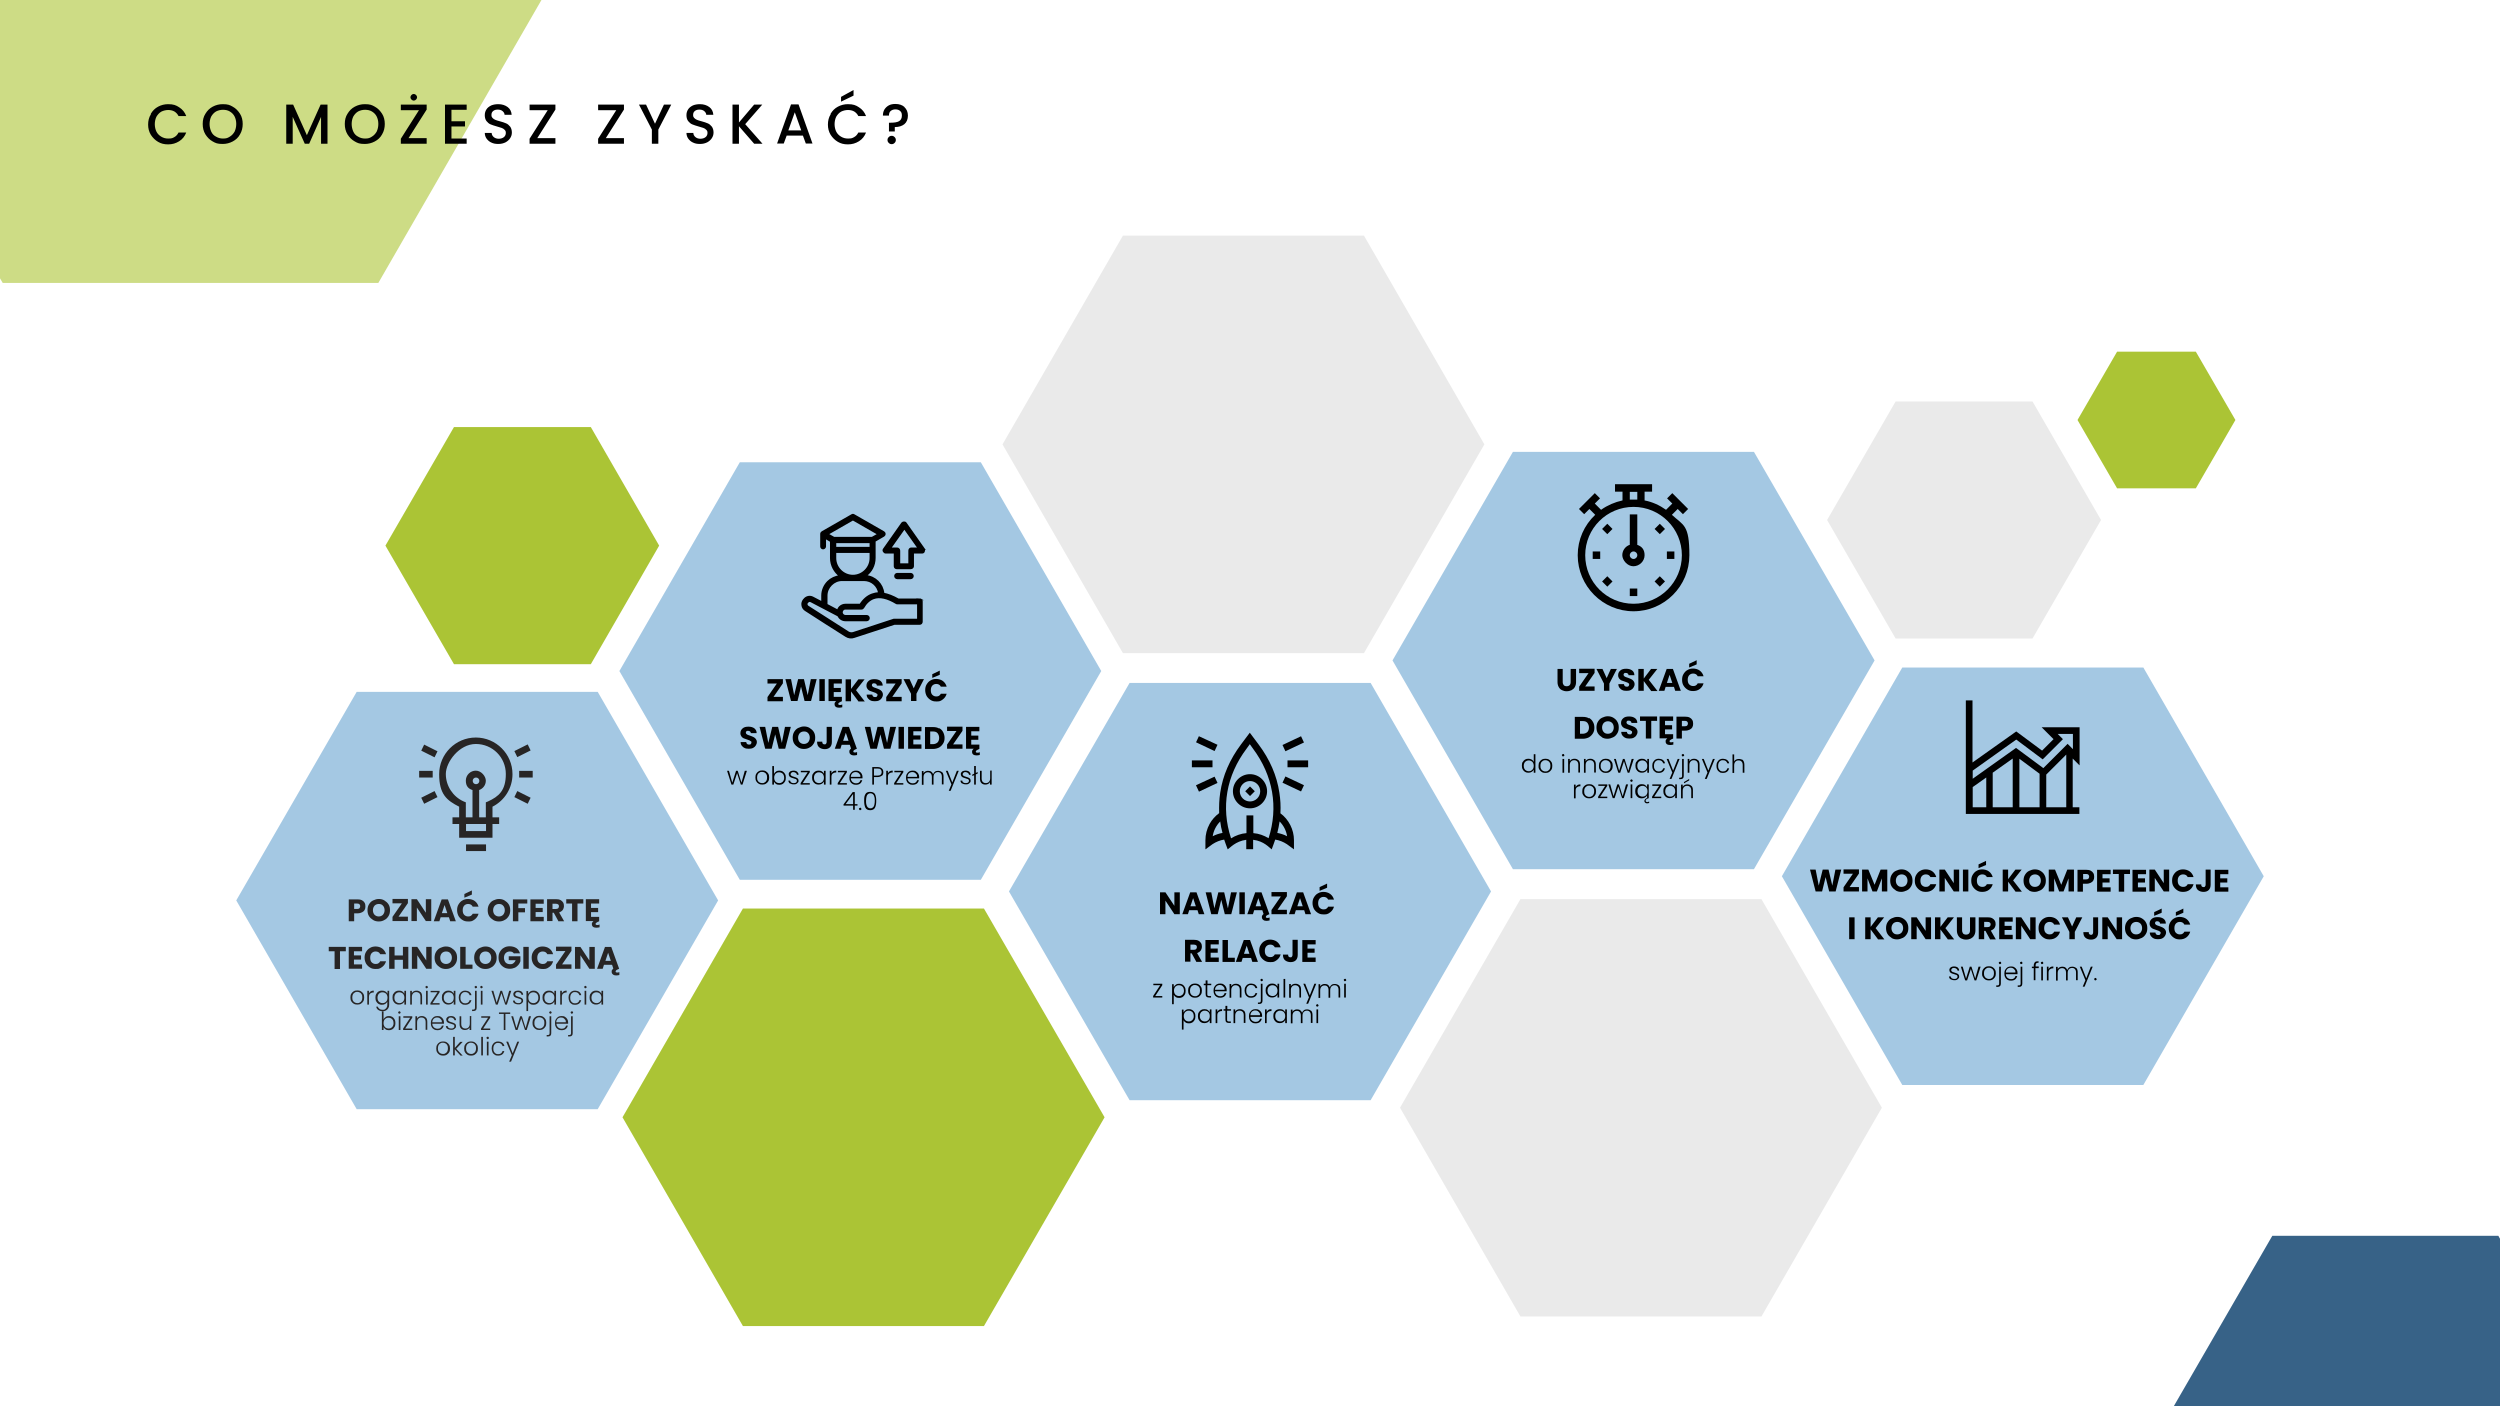 <svg viewBox="0 0 1200 675" xmlns="http://www.w3.org/2000/svg"><path d="m259.9 0-78.3 135.8h-180.3l-1.3-2.2v-133.6z" fill="#abc435" opacity=".6"/><path d="m1043.4 675 47.3-81.8h108.5l.8 1.4v80.4z" fill="#376287"/><path d="m72.4 54.6c.9-1.5 2-2.6 3.5-3.4q2.25-1.2 4.8-1.2c2.55 0 3.8.5 5.3 1.5 1.6 1 2.7 2.4 3.4 4.2h-3.7c-.5-1-1.2-1.7-2-2.2-.9-.5-1.9-.7-3-.7s-2.3.3-3.3.8c-1 .6-1.7 1.4-2.3 2.4-.5 1-.8 2.3-.8 3.6s.3 2.6.8 3.6 1.3 1.8 2.3 2.4q1.5.9 3.3.9c1.8 0 2.1-.2 3-.7s1.5-1.2 2-2.2h3.7c-.7 1.8-1.8 3.2-3.4 4.2s-3.3 1.5-5.3 1.5-3.4-.4-4.8-1.2-2.6-2-3.5-3.4c-.9-1.5-1.3-3.1-1.3-4.9s.4-3.5 1.3-4.9zm29.7 13.3c-1.5-.8-2.6-2-3.5-3.4-.9-1.5-1.3-3.1-1.3-5s.4-3.5 1.3-4.9c.9-1.5 2-2.6 3.5-3.4q2.25-1.2 4.8-1.2c2.55 0 3.4.4 4.8 1.2 1.5.8 2.6 2 3.5 3.4s1.3 3.1 1.3 4.9-.4 3.5-1.3 5c-.8 1.5-2 2.6-3.5 3.4q-2.25 1.2-4.8 1.2c-2.55 0-3.4-.4-4.8-1.2m8.2-2.3c1-.6 1.7-1.4 2.3-2.4.5-1.1.8-2.3.8-3.7s-.3-2.6-.8-3.6-1.3-1.8-2.3-2.4-2.1-.8-3.3-.8-2.3.3-3.3.8c-1 .6-1.7 1.4-2.3 2.4-.5 1-.8 2.3-.8 3.6s.3 2.6.8 3.7 1.3 1.9 2.3 2.4q1.5.9 3.3.9c1.8 0 2.3-.3 3.3-.9m46.9-15.4v18.8h-3.1v-12.9l-5.7 12.9h-2.1l-5.8-12.9v12.9h-3.1v-18.8h3.3l6.6 14.7 6.6-14.7zm13.1 17.7c-1.5-.8-2.6-2-3.5-3.4-.9-1.5-1.3-3.1-1.3-5s.4-3.5 1.3-4.9c.9-1.5 2-2.6 3.5-3.4q2.25-1.2 4.8-1.2c2.55 0 3.4.4 4.8 1.2 1.5.8 2.6 2 3.5 3.4s1.3 3.1 1.3 4.9-.4 3.5-1.3 5c-.8 1.5-2 2.6-3.5 3.4q-2.25 1.2-4.8 1.2c-2.55 0-3.4-.4-4.8-1.2m8.2-2.3c1-.6 1.7-1.4 2.3-2.4.5-1.1.8-2.3.8-3.7s-.3-2.6-.8-3.6-1.3-1.8-2.3-2.4-2.1-.8-3.3-.8-2.3.3-3.3.8c-1 .6-1.7 1.4-2.3 2.4-.5 1-.8 2.3-.8 3.6s.3 2.6.8 3.7 1.3 1.9 2.3 2.4q1.5.9 3.3.9c1.8 0 2.3-.3 3.3-.9m17.6.7h8.7v2.7h-12.4v-2.4l8.7-13.7h-8.7v-2.7h12.4v2.4zm1.4-18.5c-.3-.3-.5-.7-.5-1.1s.2-.8.5-1.1.7-.5 1.1-.5.8.2 1.1.5.5.7.5 1.1-.2.8-.5 1.1-.7.5-1.1.5-.8-.2-1.1-.5m19.2 4.9v5.5h6.5v2.5h-6.5v5.8h7.3v2.5h-10.4v-18.8h10.4v2.5zm19.3 15.8c-1-.4-1.8-1.1-2.4-1.9s-.9-1.8-.9-2.8h3.3c0 .8.4 1.5 1 2s1.4.8 2.4.8 1.9-.3 2.5-.8.9-1.2.9-2-.2-1.1-.6-1.5-.8-.7-1.4-.9c-.5-.2-1.3-.4-2.3-.7-1.2-.3-2.2-.7-3-1s-1.4-.9-2-1.6c-.5-.7-.8-1.6-.8-2.8s.3-2 .8-2.8 1.3-1.4 2.3-1.9c1-.4 2.1-.6 3.4-.6 1.8 0 3.3.5 4.5 1.4s1.8 2.2 1.9 3.7h-3.4c0-.7-.4-1.3-1-1.8s-1.4-.7-2.3-.7-1.6.2-2.2.7-.8 1.1-.8 1.9.2 1 .5 1.4c.4.4.8.7 1.3.9s1.3.5 2.2.7c1.2.3 2.3.7 3 1 .8.3 1.4.9 2 1.6.5.7.8 1.7.8 2.8s-.3 1.9-.8 2.7-1.3 1.5-2.2 2c-1 .5-2.1.8-3.5.8s-2.4-.2-3.4-.7zm21.9-2.2h8.7v2.7h-12.4v-2.4l8.7-13.7h-8.7v-2.7h12.4v2.4zm32.9 0h8.7v2.7h-12.4v-2.4l8.7-13.7h-8.7v-2.7h12.4v2.4zm31.4-16.1-6.2 12v6.8h-3.1v-6.8l-6.2-12h3.4l4.3 9.2 4.3-9.2h3.4zm10.6 18.3c-1-.4-1.8-1.1-2.4-1.9s-.9-1.8-.9-2.8h3.3c0 .8.4 1.5 1 2s1.4.8 2.4.8 1.9-.3 2.5-.8.9-1.2.9-2-.2-1.1-.6-1.5-.8-.7-1.4-.9c-.5-.2-1.3-.4-2.3-.7-1.2-.3-2.2-.7-3-1s-1.4-.9-2-1.6c-.5-.7-.8-1.6-.8-2.8s.3-2 .8-2.8 1.3-1.4 2.3-1.9c1-.4 2.1-.6 3.4-.6 1.8 0 3.3.5 4.5 1.4s1.8 2.2 1.9 3.7h-3.4c0-.7-.4-1.3-1-1.8s-1.4-.7-2.3-.7-1.6.2-2.2.7-.8 1.1-.8 1.9.2 1 .5 1.4c.4.4.8.7 1.3.9s1.3.5 2.2.7c1.2.3 2.3.7 3 1 .8.3 1.4.9 2 1.6.5.7.8 1.7.8 2.8s-.3 1.9-.8 2.7-1.3 1.5-2.2 2c-1 .5-2.1.8-3.5.8s-2.4-.2-3.4-.7zm29.2.5-7.3-8.4v8.4h-3.1v-18.8h3.1v8.6l7.3-8.6h3.9l-8.2 9.4 8.3 9.4zm23.5-3.9h-7.9l-1.4 3.8h-3.2l6.7-18.8h3.6l6.7 18.8h-3.2l-1.4-3.8zm-.9-2.5-3.1-8.7-3.1 8.7h6.1zm14.1-8c.9-1.5 2-2.6 3.5-3.4q2.25-1.2 4.8-1.2c2.55 0 3.8.5 5.3 1.5 1.6 1 2.7 2.4 3.4 4.2h-3.7c-.5-1-1.2-1.7-2-2.2-.9-.5-1.9-.7-3-.7s-2.3.3-3.3.8c-1 .6-1.7 1.4-2.3 2.4-.5 1-.8 2.3-.8 3.6s.3 2.6.8 3.6 1.3 1.8 2.3 2.4q1.5.9 3.3.9c1.8 0 2.1-.2 3-.7s1.5-1.2 2-2.2h3.7c-.7 1.8-1.8 3.2-3.4 4.2s-3.3 1.5-5.3 1.5-3.4-.4-4.8-1.2-2.6-2-3.5-3.4c-.9-1.5-1.3-3.1-1.3-4.9s.4-3.5 1.3-4.9zm11-8.7-6 2.9v-2.3l6-3.3v2.6zm24.4 5.5c1.1 1 1.7 2.4 1.7 4.1s-.6 3.2-1.7 4.1-2.7 1.4-4.6 1.4v2.1h-2.8v-4.2h.8c1.7 0 3.1-.2 4-.7s1.4-1.4 1.4-2.7-.3-1.7-.8-2.2-1.3-.8-2.3-.8-1.7.3-2.3.8-.8 1.3-.8 2.2h-2.9c0-1.1.2-2 .7-2.9.5-.8 1.2-1.5 2.1-2s2-.7 3.2-.7c1.8 0 3.3.5 4.4 1.5zm-7.5 17.2c-.4-.4-.6-.8-.6-1.4s.2-1 .6-1.4.8-.6 1.4-.6 1 .2 1.4.6.6.8.6 1.4-.2 1-.6 1.4-.8.6-1.4.6-1-.2-1.4-.6"/><path d="m217.9 318.8-32.9-56.9 32.9-56.9h65.7l32.8 56.9-32.8 56.9z" fill="#abc435"/><path d="m909.9 306.5-32.9-56.9 32.9-56.9h65.7l32.9 56.9-32.9 56.9z" fill="#eaeaea"/><path d="m1016.2 234.4-19-32.8 19-32.8h37.8l19 32.8-19 32.8z" fill="#abc435"/><path d="m171.2 532.4-57.8-100.2 57.8-100.1h115.7l57.8 100.1-57.8 100.2z" fill="#a4c8e3"/><path d="m169.8 481.8q-.75-.45-1.2-1.2c-.3-.5-.4-1.1-.4-1.8s.1-1.3.4-1.8q.45-.75 1.2-1.2c.5-.3 1.1-.4 1.7-.4s1.2.1 1.7.4q.75.45 1.2 1.2c.3.5.4 1.1.4 1.8s-.1 1.3-.4 1.8-.7.9-1.2 1.2-1.1.4-1.7.4-1.2-.1-1.7-.4m2.9-.6q.6-.3.9-.9t.3-1.5c0-.9-.1-1.1-.3-1.5q-.3-.6-.9-.9t-1.2-.3c-.6 0-.8 0-1.2.3q-.6.3-.9.9t-.3 1.5c0 .9.1 1.1.3 1.5q.3.6.9.9t1.2.3c.6 0 .8 0 1.2-.3m5.3-5.4c.4-.2.8-.3 1.4-.3v.9h-.2c-.6 0-1.1.2-1.5.5s-.6.9-.6 1.6v3.7h-.8v-6.6h.8v1.2c.2-.4.5-.7.8-.9zm7 .1c.5.3.8.7 1 1.1v-1.4h.8v6.7c0 .6-.1 1.1-.4 1.6s-.6.8-1.1 1.1-1 .4-1.6.4q-1.2 0-2.1-.6c-.6-.4-.9-.9-1-1.6h.8c.1.5.4.8.8 1.1s.9.4 1.5.4.8 0 1.1-.3c.3-.2.6-.4.8-.8q.3-.6.3-1.2v-1.6c-.2.4-.5.8-1 1.1s-1 .4-1.6.4-1.1-.1-1.6-.4-.8-.7-1.1-1.2-.4-1.1-.4-1.8.1-1.3.4-1.8.6-.9 1.1-1.2 1-.4 1.6-.4 1.2.1 1.6.4zm.7 1.6q-.3-.6-.9-.9t-1.2-.3c-.6 0-.9.1-1.2.3q-.6.3-.9.9c-.2.4-.3.9-.3 1.4s.1 1 .3 1.4q.3.6.9.9t1.2.3c.6 0 .9-.1 1.2-.3q.6-.3.9-.9c.2-.4.3-.9.3-1.4s-.1-1-.3-1.4m3.1-.4c.3-.5.6-.9 1.1-1.2s1-.4 1.6-.4 1.2.1 1.6.4c.5.3.8.7 1 1.1v-1.4h.8v6.6h-.8v-1.5c-.2.4-.5.8-1 1.1s-1 .4-1.6.4-1.1-.1-1.6-.4-.8-.7-1.1-1.2-.4-1.1-.4-1.8.1-1.3.4-1.8zm5 .4q-.3-.6-.9-.9t-1.2-.3c-.6 0-.9.1-1.2.3q-.6.3-.9.9c-.2.4-.3.9-.3 1.4s.1 1 .3 1.4q.3.6.9.9t1.2.3c.6 0 .9-.1 1.2-.3q.6-.3.9-.9c.2-.4.3-.9.3-1.4s-.1-1-.3-1.4m8.1-1.3c.5.5.7 1.2.7 2.1v3.8h-.8v-3.7c0-.7-.2-1.3-.5-1.6s-.8-.6-1.5-.6-1.1.2-1.5.6-.6 1-.6 1.8v3.6h-.8v-6.6h.8v1.1q.3-.6.9-.9c.4-.2.8-.3 1.3-.3.8 0 1.4.2 1.9.7zm2.5-2c-.1-.1-.2-.3-.2-.4s0-.3.2-.4c.1-.1.3-.2.4-.2s.3 0 .4.2c.1.1.2.3.2.4s0 .3-.2.4-.3.2-.4.2-.3 0-.4-.2m.9 1.4v6.6h-.8v-6.6zm2.3 5.9h3.4v.7h-4.4v-.7l3.4-5.2h-3.3v-.7h4.3v.7zm4.9-4.4c.3-.5.6-.9 1.1-1.2s1-.4 1.6-.4 1.2.1 1.6.4c.5.3.8.7 1 1.1v-1.4h.8v6.6h-.8v-1.5c-.2.4-.5.8-1 1.1s-1 .4-1.6.4-1.1-.1-1.6-.4-.8-.7-1.1-1.2-.4-1.1-.4-1.8.1-1.3.4-1.8zm5 .4q-.3-.6-.9-.9t-1.2-.3c-.6 0-.9.1-1.2.3q-.6.3-.9.9c-.2.4-.3.9-.3 1.4s.1 1 .3 1.4q.3.6.9.9t1.2.3c.6 0 .9-.1 1.2-.3q.6-.3.9-.9c.2-.4.3-.9.3-1.4s-.1-1-.3-1.4m3.1-.4c.3-.5.6-.9 1.1-1.2s1-.4 1.6-.4 1.5.2 2 .6.9.9 1 1.6h-.9c-.1-.5-.4-.8-.7-1.1-.4-.3-.8-.4-1.4-.4s-.8 0-1.2.3-.6.5-.8.9q-.3.6-.3 1.5c0 .9.1 1.1.3 1.5s.5.7.8.9.7.3 1.2.3 1-.1 1.4-.4.6-.6.7-1.1h.9c-.2.7-.5 1.2-1 1.6s-1.2.6-2 .6-1.2-.1-1.6-.4c-.5-.3-.9-.7-1.1-1.2s-.4-1.1-.4-1.8.1-1.3.4-1.8m8.2 6.6c0 .5-.1.9-.4 1.2s-.7.4-1.2.4h-.6v-.7h.5c.3 0 .5 0 .7-.2.1-.1.2-.4.2-.7v-8.1h.8zm-.8-9.5c-.1-.1-.2-.3-.2-.4s0-.3.2-.4c.1-.1.3-.2.4-.2s.3 0 .4.2c.1.1.2.3.2.4s0 .3-.2.4c-.1.1-.3.2-.4.2s-.3 0-.4-.2m2.7 0c-.1-.1-.2-.3-.2-.4s0-.3.2-.4c.1-.1.3-.2.4-.2s.3 0 .4.2c.1.1.2.3.2.4s0 .3-.2.4-.3.2-.4.2-.3 0-.4-.2m.9 1.4v6.6h-.8v-6.6zm13.8 0-2.1 6.6h-.8l-1.8-5.5-1.8 5.5h-.9l-2.1-6.6h.9l1.6 5.7 1.8-5.7h.8l1.8 5.7 1.6-5.7h.8zm1.6 6.1c-.5-.3-.7-.8-.8-1.4h.9c0 .4.2.7.5.9q.45.3 1.2.3c.75 0 .8-.1 1.1-.3s.4-.5.4-.8 0-.4-.2-.6-.3-.3-.5-.3-.5-.2-.9-.3c-.5-.1-.9-.3-1.2-.4s-.6-.3-.8-.6-.3-.6-.3-1 0-.6.3-.9c.2-.3.5-.5.8-.6s.8-.2 1.2-.2c.7 0 1.3.2 1.7.5.4.4.7.8.7 1.5h-.8c0-.4-.2-.7-.5-.9s-.7-.4-1.1-.4-.8 0-1 .3-.4.4-.4.7 0 .5.2.6c.2.2.4.3.6.4s.5.2.9.3c.5.1.8.3 1.1.4s.5.3.7.5q.3.3.3.9c0 .4 0 .7-.3.9-.2.3-.5.5-.8.7s-.7.2-1.2.2c-.8 0-1.4-.2-1.8-.5zm7.5-5.8c.5-.3 1-.4 1.6-.4s1.1.1 1.6.4.8.7 1.1 1.2.4 1.1.4 1.8-.1 1.3-.4 1.8-.6.9-1.1 1.2-1 .4-1.6.4-1.2-.1-1.6-.4c-.5-.3-.8-.7-1-1.1v4.5h-.8v-9.6h.8v1.4c.2-.4.5-.8 1-1.1zm3.6 1.6q-.3-.6-.9-.9t-1.2-.3c-.6 0-.9.1-1.2.3q-.6.3-.9.9c-.2.4-.3.9-.3 1.4s.1 1 .3 1.4q.3.6.9.9t1.2.3c.6 0 .9-.1 1.2-.3q.6-.3.9-.9c.3-.6.3-.9.3-1.4s-.1-1-.3-1.4m2.7-.4c.3-.5.6-.9 1.1-1.2s1-.4 1.6-.4 1.2.1 1.6.4c.5.3.8.7 1 1.1v-1.4h.8v6.6h-.8v-1.5c-.2.4-.5.8-1 1.1s-1 .4-1.6.4-1.1-.1-1.6-.4-.8-.7-1.1-1.2-.4-1.1-.4-1.8.1-1.3.4-1.8zm5 .4q-.3-.6-.9-.9t-1.2-.3c-.6 0-.9.1-1.2.3q-.6.3-.9.9c-.2.4-.3.9-.3 1.4s.1 1 .3 1.4q.3.6.9.9t1.2.3c.6 0 .9-.1 1.2-.3q.6-.3.9-.9c.2-.4.3-.9.3-1.4s-.1-1-.3-1.4m4.8-1.7c.4-.2.8-.3 1.4-.3v.9h-.2c-.6 0-1.1.2-1.5.5s-.6.9-.6 1.6v3.7h-.8v-6.6h.8v1.2c.2-.4.5-.7.8-.9zm2.7 1.3c.3-.5.6-.9 1.1-1.2s1-.4 1.6-.4 1.5.2 2 .6.9.9 1 1.6h-.9c-.1-.5-.4-.8-.7-1.1-.4-.3-.8-.4-1.4-.4s-.8 0-1.2.3-.6.5-.8.9q-.3.6-.3 1.5c0 .9.1 1.1.3 1.5s.5.7.8.9.7.3 1.2.3 1-.1 1.4-.4.6-.6.7-1.1h.9c-.2.7-.5 1.2-1 1.6s-1.2.6-2 .6-1.2-.1-1.6-.4c-.5-.3-.9-.7-1.1-1.2s-.4-1.1-.4-1.8.1-1.3.4-1.8m7.3-2.9c-.1-.1-.2-.3-.2-.4s0-.3.2-.4c.1-.1.3-.2.4-.2s.3 0 .4.2c.1.1.2.3.2.4s0 .3-.2.4-.3.2-.4.2-.3 0-.4-.2m.8 1.4v6.6h-.8v-6.6zm2 1.5c.3-.5.6-.9 1.1-1.2s1-.4 1.6-.4 1.2.1 1.6.4c.5.3.8.7 1 1.1v-1.4h.8v6.6h-.8v-1.5c-.2.4-.5.8-1 1.1s-1 .4-1.6.4-1.1-.1-1.6-.4-.8-.7-1.1-1.2-.4-1.1-.4-1.8.1-1.3.4-1.8zm5 .4q-.3-.6-.9-.9t-1.2-.3c-.6 0-.9.1-1.2.3q-.6.3-.9.9c-.2.4-.3.9-.3 1.4s.1 1 .3 1.4q.3.6.9.9t1.2.3c.6 0 .9-.1 1.2-.3q.6-.3.9-.9c.2-.4.3-.9.3-1.4s-.1-1-.3-1.4m-103.3 10.6c.5-.3 1-.4 1.6-.4s1.1.1 1.6.4.8.7 1.1 1.2.4 1.1.4 1.8-.1 1.3-.4 1.8-.6.9-1.1 1.2-1 .4-1.6.4-1.2-.1-1.6-.4-.8-.7-1-1.1v1.4h-.8v-8.9h.8v3.8c.2-.5.5-.8 1-1.1zm3.5 1.6q-.3-.6-.9-.9t-1.2-.3c-.6 0-.9.1-1.2.3q-.6.3-.9.9c-.2.4-.3.9-.3 1.4s.1 1 .3 1.4q.3.6.9.9t1.2.3c.6 0 .9-.1 1.2-.3q.6-.3.9-.9c.3-.6.3-.9.3-1.4s-.1-1-.3-1.4m2.7-3.3c-.1-.1-.2-.3-.2-.4s0-.3.2-.4c.1-.1.3-.2.4-.2s.3 0 .4.2c.1.1.2.3.2.4s0 .3-.2.4-.3.2-.4.2-.3 0-.4-.2m.9 1.4v6.6h-.8v-6.6zm2.3 5.9h3.4v.7h-4.4v-.7l3.4-5.2h-3.3v-.7h4.3v.7zm9.9-5.3c.5.5.7 1.2.7 2.1v3.8h-.8v-3.7c0-.7-.2-1.3-.5-1.6s-.8-.6-1.5-.6-1.1.2-1.5.6-.6 1-.6 1.8v3.6h-.8v-6.6h.8v1.1q.3-.6.9-.9c.4-.2.8-.3 1.3-.3.8 0 1.4.2 1.9.7zm8.5 3h-5.4c0 .5.1.9.4 1.3.2.4.5.6.9.8s.7.3 1.2.3 1-.1 1.4-.4.6-.6.7-1.1h.9c-.2.6-.5 1.2-1 1.6s-1.2.6-2 .6-1.2-.1-1.7-.4-.9-.7-1.1-1.2c-.3-.5-.4-1.1-.4-1.8s.1-1.3.4-1.8.7-.9 1.1-1.2c.5-.3 1-.4 1.7-.4s1.2.1 1.6.4c.5.3.8.6 1.1 1.1s.4 1 .4 1.5v.7zm-1.1-1.9c-.2-.3-.5-.6-.8-.8s-.7-.3-1.2-.3c-.6 0-1.2.2-1.6.6s-.7 1-.7 1.7h4.6c0-.5 0-.9-.3-1.2m3 4.4c-.5-.3-.7-.8-.8-1.4h.9c0 .4.2.7.5.9q.45.3 1.2.3c.75 0 .8-.1 1.1-.3s.4-.5.4-.8 0-.4-.2-.6-.3-.3-.5-.3-.5-.2-.9-.3c-.5-.1-.9-.3-1.2-.4s-.6-.3-.8-.6-.3-.6-.3-1 0-.6.3-.9c.2-.3.5-.5.8-.6s.8-.2 1.2-.2c.7 0 1.3.2 1.7.5.4.4.7.8.7 1.5h-.8c0-.4-.2-.7-.5-.9s-.7-.4-1.1-.4-.8 0-1 .3-.4.4-.4.7 0 .5.2.6c.2.2.4.3.6.4s.5.2.9.3c.5.1.8.3 1.1.4s.5.3.7.5q.3.3.3.9c0 .4 0 .7-.3.9-.2.3-.5.5-.8.7s-.7.2-1.2.2c-.8 0-1.4-.2-1.8-.5zm11.4-6.1v6.6h-.8v-1.2q-.3.6-.9.9c-.4.2-.8.3-1.3.3-.8 0-1.4-.2-1.9-.7s-.7-1.2-.7-2.1v-3.8h.8v3.7c0 .7.2 1.3.5 1.6.4.4.8.6 1.5.6s1.1-.2 1.5-.6q.6-.6.6-1.8v-3.6h.8zm5.7 5.9h3.4v.7h-4.4v-.7l3.4-5.2h-3.3v-.7h4.3v.7zm13-7.7v.7h-2.3v7.7h-.8v-7.7h-2.3v-.7h5.5zm10 1.8-2.1 6.6h-.8l-1.8-5.5-1.8 5.5h-.9l-2.1-6.6h.9l1.6 5.7 1.8-5.7h.8l1.8 5.7 1.6-5.7h.8zm2.3 6.2q-.75-.45-1.2-1.2c-.3-.5-.4-1.1-.4-1.8s.1-1.3.4-1.8q.45-.75 1.2-1.2c.5-.3 1.1-.4 1.7-.4s1.2.1 1.7.4q.75.45 1.2 1.2c.3.5.4 1.1.4 1.8s-.1 1.3-.4 1.8-.7.9-1.2 1.2-1.1.4-1.7.4-1.2-.1-1.7-.4m2.9-.6q.6-.3.9-.9t.3-1.5c0-.9-.1-1.1-.3-1.5q-.3-.6-.9-.9t-1.2-.3c-.6 0-.8 0-1.2.3q-.6.3-.9.9t-.3 1.5c0 .9.1 1.1.3 1.5q.3.6.9.9t1.2.3c.6 0 .8 0 1.2-.3m4.5 2.5c0 .5-.1.9-.4 1.2s-.7.4-1.2.4h-.6v-.7h.5c.3 0 .5 0 .7-.2.1-.1.2-.4.2-.7v-8.1h.8zm-.8-9.5c-.1-.1-.2-.3-.2-.4s0-.3.2-.4c.1-.1.3-.2.4-.2s.3 0 .4.2c.1.1.2.3.2.4s0 .3-.2.4c-.1.1-.3.2-.4.2s-.3 0-.4-.2m8.7 5h-5.4c0 .5.1.9.4 1.3.2.4.5.6.9.8s.7.3 1.2.3 1-.1 1.4-.4.6-.6.7-1.1h.9c-.2.6-.5 1.2-1 1.6s-1.2.6-2 .6-1.2-.1-1.7-.4-.9-.7-1.1-1.2c-.3-.5-.4-1.1-.4-1.8s.1-1.3.4-1.8.7-.9 1.1-1.2c.5-.3 1-.4 1.7-.4s1.2.1 1.6.4c.5.3.8.6 1.1 1.1s.4 1 .4 1.5v.7zm-1.2-1.9c-.2-.3-.5-.6-.8-.8s-.7-.3-1.2-.3c-.6 0-1.2.2-1.6.6s-.7 1-.7 1.7h4.6c0-.5 0-.9-.3-1.2m3.6 6.4c0 .5-.1.9-.4 1.2s-.7.4-1.2.4h-.6v-.7h.5c.3 0 .5 0 .7-.2.1-.1.2-.4.2-.7v-8.1h.8zm-.8-9.5c-.1-.1-.2-.3-.2-.4s0-.3.2-.4c.1-.1.3-.2.4-.2s.3 0 .4.2c.1.1.2.3.2.4s0 .3-.2.4c-.1.1-.3.2-.4.2s-.3 0-.4-.2m-63.1 19.9q-.75-.45-1.2-1.2c-.3-.5-.4-1.1-.4-1.8s.1-1.3.4-1.8q.45-.75 1.2-1.2c.5-.3 1.1-.4 1.7-.4s1.2.1 1.7.4q.75.45 1.2 1.2c.3.5.4 1.1.4 1.8s-.1 1.3-.4 1.8-.7.9-1.2 1.2-1.1.4-1.7.4-1.2-.1-1.7-.4m2.8-.7q.6-.3.9-.9t.3-1.5c0-.9-.1-1.1-.3-1.5q-.3-.6-.9-.9t-1.2-.3c-.6 0-.8 0-1.2.3q-.6.3-.9.9t-.3 1.5c0 .9.1 1.1.3 1.5q.3.6.9.9t1.2.3c.6 0 .8 0 1.2-.3m7.2 1-2.7-2.9v2.9h-.8v-8.9h.8v5.3l2.6-2.9h1.2l-3.1 3.3 3.1 3.3h-1.1zm3.4-.3q-.75-.45-1.2-1.2c-.3-.5-.4-1.1-.4-1.8s.1-1.3.4-1.8q.45-.75 1.2-1.2c.5-.3 1.1-.4 1.7-.4s1.2.1 1.7.4q.75.45 1.2 1.2c.3.5.4 1.1.4 1.8s-.1 1.3-.4 1.8-.7.9-1.2 1.2-1.1.4-1.7.4-1.2-.1-1.7-.4m2.9-.7q.6-.3.9-.9t.3-1.5c0-.9-.1-1.1-.3-1.5q-.3-.6-.9-.9t-1.2-.3c-.6 0-.8 0-1.2.3q-.6.3-.9.9t-.3 1.5c0 .9.1 1.1.3 1.5q.3.6.9.9t1.2.3c.6 0 .8 0 1.2-.3m4.5-7.9v8.9h-.8v-8.9zm1.9.9c-.1-.1-.2-.3-.2-.4s0-.3.2-.4c.1-.1.3-.2.4-.2s.3 0 .4.2c.1.1.2.3.2.4s0 .3-.2.4-.3.2-.4.2-.3 0-.4-.2m.8 1.4v6.6h-.8v-6.6zm1.9 1.5c.3-.5.6-.9 1.1-1.2s1-.4 1.6-.4 1.5.2 2 .6.9.9 1 1.6h-.9c-.1-.5-.4-.8-.7-1.1-.4-.3-.8-.4-1.4-.4s-.8 0-1.2.3-.6.5-.8.9q-.3.6-.3 1.5c0 .9.1 1.1.3 1.5s.5.7.8.9.7.3 1.2.3 1-.1 1.4-.4.6-.6.7-1.1h.9c-.2.7-.5 1.2-1 1.6s-1.2.6-2 .6-1.2-.1-1.6-.4c-.5-.3-.9-.7-1.1-1.2s-.4-1.1-.4-1.8.1-1.3.4-1.8m12.8-1.5-3.9 9.6h-.9l1.3-3.1-2.7-6.5h.9l2.2 5.6 2.2-5.6zm-74.1-63.3c-.3.5-.7.9-1.3 1.2s-1.3.5-2.2.5h-1.6v3.8h-2.6v-10.5h4.2c.8 0 1.5.1 2.1.4s1 .7 1.3 1.2.4 1.1.4 1.8-.1 1.2-.4 1.7zm-2.6-.7c.2-.2.4-.6.4-1s-.1-.7-.4-1c-.2-.2-.6-.3-1.1-.3h-1.4v2.6h1.4c.5 0 .9-.1 1.1-.3m6.6 5.6c-.8-.5-1.5-1.1-2-1.9s-.7-1.8-.7-2.8.2-2 .7-2.8 1.1-1.5 2-1.9 1.7-.7 2.7-.7 1.9.2 2.7.7 1.5 1.1 2 1.9.7 1.7.7 2.8-.2 2-.7 2.8-1.1 1.5-2 1.9c-.8.5-1.7.7-2.7.7s-1.9-.2-2.7-.7m4.7-2.5c.5-.6.8-1.3.8-2.2s-.3-1.7-.8-2.2c-.5-.6-1.2-.8-2-.8s-1.5.3-2 .8c-.5.6-.8 1.3-.8 2.2s.3 1.7.8 2.2 1.2.8 2 .8 1.5-.3 2-.8m7.5.9h4.5v2.1h-7.4v-2l4.5-6.5h-4.5v-2.1h7.4v2zm15.7 2.1h-2.6l-4.3-6.5v6.5h-2.6v-10.5h2.6l4.3 6.5v-6.5h2.6zm8.4-1.8h-3.9l-.6 1.9h-2.7l3.8-10.5h3l3.8 10.5h-2.7l-.6-1.9zm-.7-2-1.3-3.9-1.3 3.9zm5.4-4.2c.5-.8 1.1-1.5 1.9-1.9.8-.5 1.7-.7 2.7-.7s2.3.3 3.2 1 1.5 1.6 1.8 2.7h-2.8c-.2-.4-.5-.8-.9-1s-.8-.3-1.3-.3c-.8 0-1.4.3-1.9.8-.5.6-.7 1.3-.7 2.2s.2 1.7.7 2.2 1.1.8 1.9.8.9-.1 1.3-.3.7-.6.9-1h2.8q-.45 1.65-1.8 2.7c-1.35 1.05-2 1-3.2 1s-1.9-.2-2.7-.7-1.4-1.1-1.9-1.9c-.4-.8-.7-1.7-.7-2.8s.2-2 .7-2.8m6.4-4.7-3.6 1.5v-1.8l3.6-1.7zm10.3 12.2c-.8-.5-1.5-1.1-2-1.9s-.7-1.8-.7-2.8.2-2 .7-2.8 1.1-1.5 2-1.9 1.7-.7 2.7-.7 1.9.2 2.7.7 1.5 1.1 2 1.9.7 1.7.7 2.8-.2 2-.7 2.8-1.1 1.5-2 1.9c-.8.5-1.7.7-2.7.7s-1.9-.2-2.7-.7m4.7-2.5c.5-.6.8-1.3.8-2.2s-.3-1.7-.8-2.2c-.5-.6-1.2-.8-2-.8s-1.5.3-2 .8c-.5.6-.8 1.3-.8 2.2s.3 1.7.8 2.2 1.2.8 2 .8 1.5-.3 2-.8m11.6-7.5v2.1h-4.3v2.2h3.2v2h-3.2v4.3h-2.6v-10.5h6.9zm4 2.1v2.1h3.4v2h-3.4v2.3h3.9v2.1h-6.4v-10.5h6.4v2.1h-3.9zm10.9 8.4-2.2-4h-.6v4h-2.6v-10.5h4.3c.8 0 1.5.1 2.1.4s1 .7 1.3 1.2.4 1.1.4 1.7-.2 1.3-.6 1.9c-.4.5-1 .9-1.7 1.2l2.4 4.2h-2.9zm-2.8-5.8h1.6c.5 0 .8-.1 1.1-.3.2-.2.4-.6.4-1s-.1-.7-.4-.9c-.2-.2-.6-.3-1.1-.3h-1.6v2.6zm14.8-4.7v2.1h-2.8v8.5h-2.6v-8.5h-2.8v-2.1h8.1zm7.8 12.1v1.4c-.5.1-1 .2-1.5.2s-1.2-.1-1.6-.4-.6-.7-.6-1.3 0-.6.2-.8c.1-.2.3-.5.6-.7h-3.7v-10.5h6.4v2.1h-3.9v2.1h3.4v2h-3.4v2.3h3.9v2.1l-.7.3c-.4.2-.6.4-.8.5s-.2.3-.2.5 0 .3.2.4c.1 0 .3.1.5.1.3 0 .7 0 1.1-.2zm-121.8 10.8v2.1h-2.8v8.5h-2.6v-8.5h-2.8v-2.1h8.1zm3.9 2v2.1h3.4v2h-3.4v2.3h3.9v2.1h-6.4v-10.5h6.4v2.1h-3.9zm5.8.4c.5-.8 1.1-1.5 1.9-1.9.8-.5 1.7-.7 2.7-.7s2.3.3 3.2 1 1.5 1.6 1.8 2.7h-2.8c-.2-.4-.5-.8-.9-1s-.8-.3-1.3-.3c-.8 0-1.4.3-1.9.8-.5.6-.7 1.3-.7 2.2s.2 1.7.7 2.2 1.1.8 1.9.8.9-.1 1.3-.3.7-.6.9-1h2.8q-.45 1.65-1.8 2.7c-1.35 1.05-2 1-3.2 1s-1.9-.2-2.7-.7-1.4-1.1-1.9-1.9c-.4-.8-.7-1.7-.7-2.8s.2-2 .7-2.8m20.3-2.4v10.5h-2.6v-4.3h-4v4.3h-2.6v-10.5h2.6v4.1h4v-4.1zm11.2 10.5h-2.6l-4.3-6.5v6.5h-2.6v-10.5h2.6l4.3 6.5v-6.5h2.6zm4.1-.6c-.8-.5-1.5-1.1-2-1.9s-.7-1.8-.7-2.8.2-2 .7-2.8 1.1-1.5 2-1.9 1.7-.7 2.7-.7 1.9.2 2.7.7 1.5 1.1 2 1.9.7 1.7.7 2.8-.2 2-.7 2.8-1.1 1.5-2 1.9c-.8.5-1.7.7-2.7.7s-1.9-.2-2.7-.7m4.8-2.5c.5-.6.8-1.3.8-2.2s-.3-1.7-.8-2.2c-.5-.6-1.2-.8-2-.8s-1.5.3-2 .8c-.5.6-.8 1.3-.8 2.2s.3 1.7.8 2.2 1.2.8 2 .8 1.5-.3 2-.8m7.3 1.1h3.4v2h-5.9v-10.5h2.6v8.5zm6.9 1.4c-.8-.5-1.5-1.1-2-1.9s-.7-1.8-.7-2.8.2-2 .7-2.8 1.1-1.5 2-1.9 1.7-.7 2.7-.7 1.9.2 2.7.7 1.5 1.1 2 1.9.7 1.7.7 2.8-.2 2-.7 2.8-1.1 1.5-2 1.9c-.8.5-1.7.7-2.7.7s-1.9-.2-2.7-.7m4.7-2.5c.5-.6.8-1.3.8-2.2s-.3-1.7-.8-2.2c-.5-.6-1.2-.8-2-.8s-1.5.3-2 .8c-.5.6-.8 1.3-.8 2.2s.3 1.7.8 2.2 1.2.8 2 .8 1.5-.3 2-.8m11.8-4.1c-.2-.3-.5-.6-.8-.8-.4-.2-.8-.3-1.3-.3-.8 0-1.5.3-2 .8s-.8 1.3-.8 2.2.3 1.7.8 2.3c.5.5 1.2.8 2.2.8s1.2-.2 1.6-.5.8-.8 1-1.4h-3.3v-1.9h5.6v2.4c-.2.6-.5 1.2-1 1.8-.5.5-1 1-1.7 1.3s-1.5.5-2.4.5-2-.2-2.8-.7-1.5-1.1-1.9-1.9c-.5-.8-.7-1.7-.7-2.8s.2-2 .7-2.8 1.1-1.5 1.9-1.9c.8-.5 1.7-.7 2.8-.7s2.3.3 3.2.9 1.4 1.5 1.7 2.5h-2.8zm7-3.3v10.5h-2.6v-10.5zm2.1 2.4c.5-.8 1.1-1.5 1.9-1.9.8-.5 1.7-.7 2.7-.7s2.3.3 3.2 1 1.5 1.6 1.8 2.7h-2.8c-.2-.4-.5-.8-.9-1s-.8-.3-1.3-.3c-.8 0-1.4.3-1.9.8-.5.6-.7 1.3-.7 2.2s.2 1.7.7 2.2 1.1.8 1.9.8.9-.1 1.3-.3.7-.6.9-1h2.8q-.45 1.65-1.8 2.7c-1.35 1.05-2 1-3.2 1s-1.9-.2-2.7-.7-1.4-1.1-1.9-1.9c-.4-.8-.7-1.7-.7-2.8s.2-2 .7-2.8m13.9 6h4.5v2.1h-7.4v-2l4.5-6.5h-4.5v-2.1h7.4v2zm15.7 2.1h-2.6l-4.3-6.5v6.5h-2.6v-10.5h2.6l4.3 6.5v-6.5h2.6zm11.8 1.6v1.4c-.5.1-1 .2-1.5.2s-1.2-.1-1.6-.5c-.4-.3-.6-.7-.6-1.3s0-.6.2-.8.3-.5.6-.7l-.6-1.8h-3.9l-.6 1.9h-2.7l3.8-10.5h3l3.8 10.5-.7.3c-.4.2-.6.3-.8.5-.1.2-.2.3-.2.5s0 .3.2.4c.1 0 .3.1.5.1.3 0 .7 0 1.1-.2m-4.1-5.4-1.3-3.9-1.3 3.9zm-38.5-101-6.4 3.2-1.4-2.9 6.4-3.2zm-1.4 25.6-6.4-3.2 1.4-2.9 6.4 3.2zm-4.1-15.8h6.5v3.2h-6.5zm-45.6-12.6 6.4 3.2-1.4 2.9-6.4-3.2zm0 28.4-1.4-2.9 6.4-3.2 1.4 2.9zm-2.4-15.8h6.5v3.2h-6.5zm22.5 35.3h9.6v3.2h-9.6zm22.3-33.7c0-9.7-7.9-17.6-17.6-17.6s-17.6 7.9-17.6 17.6 3.7 12.6 9.6 15.6v5.1h-3.2v3.2h3.2v6.6h16v-6.6h3.2v-3.2h-3.2v-5.1c5.9-3 9.6-9 9.6-15.6m-12.7 27.3h-9.6v-3.4h9.6zm-6.4-24.1c0-.9.7-1.6 1.6-1.6s1.6.7 1.6 1.6-.7 1.6-1.6 1.6-1.6-.7-1.6-1.6m7.3 9.9-1 .4v7.2h-3.2v-13.1c1.9-.7 3.2-2.4 3.2-4.5s-2.2-4.8-4.8-4.8-4.8 2.1-4.8 4.8 1.3 3.9 3.2 4.5v13.1h-3.2v-7.2l-1-.4c-5.2-2.3-8.6-7.5-8.6-13.2s6.4-14.4 14.4-14.4 14.4 6.4 14.4 14.4-3.4 10.8-8.6 13.2" fill="#272525"/><path d="m355.1 422.3-57.8-100.2 57.8-100.2h115.7l57.8 100.2-57.8 100.2z" fill="#a4c8e3"/><path d="m358.5 370-2.1 6.6h-.8l-1.8-5.5-1.8 5.5h-.9l-2.1-6.6h.9l1.6 5.7 1.8-5.7h.8l1.8 5.7 1.6-5.7h.8zm5.7 6.2q-.75-.45-1.2-1.2c-.3-.5-.4-1.1-.4-1.8s.1-1.3.4-1.8q.45-.75 1.2-1.2c.5-.3 1.1-.4 1.7-.4s1.2.1 1.7.4q.75.45 1.2 1.2c.3.5.4 1.1.4 1.8s-.1 1.3-.4 1.8-.7.9-1.2 1.2-1.1.4-1.7.4-1.2-.1-1.7-.4m2.8-.6q.6-.3.9-.9t.3-1.5c0-.9-.1-1.1-.3-1.5q-.3-.6-.9-.9t-1.2-.3c-.6 0-.8 0-1.2.3q-.6.3-.9.9t-.3 1.5c0 .9.1 1.1.3 1.5q.3.6.9.9t1.2.3c.6 0 .8 0 1.2-.3m5.5-5.3c.5-.3 1-.4 1.6-.4s1.1.1 1.6.4.8.7 1.1 1.2.4 1.1.4 1.8-.1 1.3-.4 1.8-.6.9-1.1 1.2-1 .4-1.6.4-1.2-.1-1.6-.4-.8-.7-1-1.1v1.4h-.8v-8.9h.8v3.8c.2-.5.5-.8 1-1.1zm3.6 1.6q-.3-.6-.9-.9t-1.2-.3c-.6 0-.9.1-1.2.3q-.6.3-.9.9c-.2.4-.3.9-.3 1.4s.1 1 .3 1.4q.3.6.9.9t1.2.3c.6 0 .9-.1 1.2-.3q.6-.3.9-.9c.3-.6.3-.9.3-1.4s-.1-1-.3-1.4m3.1 4.2c-.5-.3-.7-.8-.8-1.4h.9c0 .4.2.7.5.9q.45.3 1.2.3c.75 0 .8-.1 1.1-.3s.4-.5.4-.8 0-.4-.2-.6-.3-.3-.5-.3-.5-.2-.9-.3c-.5-.1-.9-.3-1.2-.4s-.6-.3-.8-.6-.3-.6-.3-1 0-.6.3-.9c.2-.3.5-.5.8-.6s.8-.2 1.2-.2c.7 0 1.3.2 1.7.5.4.4.7.8.7 1.5h-.8c0-.4-.2-.7-.5-.9s-.7-.4-1.1-.4-.8 0-1 .3-.4.4-.4.7 0 .5.2.6c.2.2.4.3.6.4s.5.2.9.3c.5.1.8.3 1.1.4s.5.3.7.5q.3.3.3.9c0 .4 0 .7-.3.9-.2.3-.5.5-.8.7s-.7.2-1.2.2c-.8 0-1.4-.2-1.8-.5zm6.1-.2h3.4v.7h-4.4v-.7l3.4-5.2h-3.3v-.7h4.3v.7zm4.9-4.4c.3-.5.6-.9 1.1-1.2s1-.4 1.6-.4 1.2.1 1.6.4c.5.3.8.7 1 1.1v-1.4h.8v6.6h-.8v-1.5c-.2.4-.5.8-1 1.1s-1 .4-1.6.4-1.1-.1-1.6-.4-.8-.7-1.1-1.2-.4-1.1-.4-1.8.1-1.3.4-1.8zm5 .4q-.3-.6-.9-.9t-1.2-.3c-.6 0-.9.1-1.2.3q-.6.3-.9.9c-.2.4-.3.9-.3 1.4s.1 1 .3 1.4q.3.6.9.9t1.2.3c.6 0 .9-.1 1.2-.3q.6-.3.9-.9c.2-.4.3-.9.3-1.4s-.1-1-.3-1.4m4.8-1.7c.4-.2.8-.3 1.4-.3v.9h-.2c-.6 0-1.1.2-1.5.5s-.6.9-.6 1.6v3.7h-.8v-6.6h.8v1.2c.2-.4.5-.7.8-.9zm3.1 5.7h3.4v.7h-4.4v-.7l3.4-5.2h-3.3v-.7h4.3v.7zm10.7-2.3h-5.4c0 .5.1.9.4 1.3.2.4.5.6.9.8s.7.3 1.2.3 1-.1 1.4-.4.6-.6.7-1.1h.9c-.2.6-.5 1.2-1 1.6s-1.2.6-2 .6-1.2-.1-1.7-.4-.9-.7-1.1-1.2c-.3-.5-.4-1.1-.4-1.8s.1-1.3.4-1.8.7-.9 1.1-1.2c.5-.3 1-.4 1.7-.4s1.2.1 1.6.4c.5.3.8.6 1.1 1.1s.4 1 .4 1.5v.7zm-1.1-1.9c-.2-.3-.5-.6-.8-.8s-.7-.3-1.2-.3c-.6 0-1.2.2-1.6.6s-.7 1-.7 1.7h4.6c0-.5 0-.9-.3-1.2m10.6.6c-.5.4-1.2.7-2.1.7h-1.7v3.6h-.8v-8.4h2.5c.9 0 1.6.2 2.1.7.5.4.7 1 .7 1.8s-.2 1.3-.7 1.7zm-.1-1.7c0-.6-.2-1-.5-1.3s-.8-.4-1.5-.4h-1.7v3.4h1.7c1.3 0 2-.6 2-1.7m3.9-.4c.4-.2.8-.3 1.4-.3v.9h-.2c-.6 0-1.1.2-1.5.5s-.6.9-.6 1.6v3.7h-.8v-6.6h.8v1.2c.2-.4.5-.7.8-.9zm3.1 5.7h3.4v.7h-4.4v-.7l3.4-5.2h-3.3v-.7h4.3v.7zm10.8-2.3h-5.4c0 .5.1.9.4 1.3.2.4.5.6.9.8s.7.3 1.2.3 1-.1 1.4-.4.6-.6.7-1.1h.9c-.2.6-.5 1.2-1 1.6s-1.2.6-2 .6-1.2-.1-1.7-.4-.9-.7-1.1-1.2c-.3-.5-.4-1.1-.4-1.8s.1-1.3.4-1.8.7-.9 1.1-1.2c.5-.3 1-.4 1.7-.4s1.2.1 1.6.4c.5.3.8.6 1.1 1.1s.4 1 .4 1.5v.7zm-1.1-1.9c-.2-.3-.5-.6-.8-.8s-.7-.3-1.2-.3c-.6 0-1.2.2-1.6.6s-.7 1-.7 1.7h4.6c0-.5 0-.9-.3-1.2m12.3-1.1c.5.5.7 1.2.7 2.1v3.8h-.8v-3.7c0-.7-.2-1.3-.5-1.6-.3-.4-.8-.6-1.4-.6s-1.1.2-1.5.6q-.6.6-.6 1.8v3.6h-.8v-3.7c0-.7-.2-1.3-.5-1.6-.3-.4-.8-.6-1.4-.6s-1.1.2-1.5.6q-.6.6-.6 1.8v3.6h-.8v-6.6h.8v1.1q.3-.6.9-.9c.6-.3.8-.3 1.3-.3s1.1.1 1.5.4q.6.45.9 1.2.3-.75.9-1.2c.4-.3.9-.4 1.5-.4s1.4.2 1.9.7zm8-.6-3.9 9.6h-.9l1.3-3.1-2.7-6.5h.9l2.2 5.6 2.2-5.6zm1.6 6.1c-.5-.3-.7-.8-.8-1.4h.9c0 .4.2.7.5.9q.45.3 1.2.3c.75 0 .8-.1 1.1-.3s.4-.5.4-.8 0-.4-.2-.6-.3-.3-.5-.3-.5-.2-.9-.3c-.5-.1-.9-.3-1.2-.4s-.6-.3-.8-.6-.3-.6-.3-1 0-.6.3-.9c.2-.3.5-.5.8-.6s.8-.2 1.2-.2c.7 0 1.3.2 1.7.5.4.4.7.8.7 1.5h-.8c0-.4-.2-.7-.5-.9s-.7-.4-1.1-.4-.8 0-1 .3-.4.4-.4.7 0 .5.2.6c.2.2.4.3.6.4s.5.2.9.3c.5.1.8.3 1.1.4s.5.3.7.5q.3.3.3.9c0 .4 0 .7-.3.9-.2.3-.5.5-.8.7s-.7.2-1.2.2c-.8 0-1.4-.2-1.8-.5zm7.5-4.8-.9.4v4.9h-.8v-4.5l-.9.4v-.7l.9-.4v-3.7h.8v3.3l.9-.4zm6.7-1.3v6.6h-.8v-1.2q-.3.6-.9.9c-.4.2-.8.3-1.3.3-.8 0-1.4-.2-1.9-.7s-.7-1.2-.7-2.1v-3.8h.8v3.7c0 .7.2 1.3.5 1.6.4.4.8.6 1.5.6s1.1-.2 1.5-.6q.6-.6.6-1.8v-3.6h.8zm-71.1 16.7v-.6l4.4-5.9h1v5.8h1.3v.7h-1.3v2h-.8v-2h-4.5zm4.6-5.6-3.6 4.9h3.6zm3 7.6c-.1-.1-.2-.3-.2-.4s0-.3.2-.4c.1-.1.3-.2.4-.2s.3 0 .4.2c.1.1.2.3.2.4s0 .3-.2.4c-.1.1-.3.2-.4.2s-.3 0-.4-.2m2.9-7.5c.4-.8 1.2-1.1 2.3-1.1s1.9.4 2.3 1.1c.4.8.6 1.8.6 3.2s-.2 2.5-.6 3.3-1.2 1.2-2.3 1.2-1.9-.4-2.3-1.2q-.6-1.2-.6-3.3c0-2.1.2-2.4.6-3.2m4.3 1.3q-.15-.75-.6-1.2c-.3-.3-.7-.5-1.3-.5s-1 .2-1.3.5q-.45.45-.6 1.2c-.1.5-.2 1.1-.2 1.9s0 1.4.2 1.9q.15.75.6 1.2c.3.3.7.5 1.3.5s1-.2 1.3-.5q.45-.45.6-1.2c.15-.75.2-1.2.2-1.9s0-1.4-.2-1.9m-48.4-48h4.5v2.1h-7.4v-2l4.5-6.5h-4.5v-2.1h7.4v2zm20.7-8.5-2.7 10.5h-3.1l-1.7-6.9-1.7 6.9h-3.1l-2.7-10.5h2.7l1.5 7.7 1.9-7.7h2.8l1.8 7.7 1.5-7.7zm3.9 0v10.5h-2.6v-10.5zm8.4 12.1v1.4c-.5.1-1 .2-1.5.2s-1.2-.1-1.6-.4-.6-.7-.6-1.3 0-.6.2-.8c.1-.2.3-.5.6-.7h-3.7v-10.5h6.4v2.1h-3.9v2.1h3.4v2h-3.4v2.3h3.9v2.1l-.7.3c-.4.2-.6.4-.8.5s-.2.3-.2.5 0 .3.2.4c.1 0 .3.1.5.1.3 0 .7 0 1.1-.2zm7.7-1.5-3.5-4.7v4.7h-2.6v-10.5h2.6v4.6l3.5-4.6h3l-4.1 5.2 4.2 5.4h-3.1zm6.1-.3c-.6-.2-1.1-.6-1.5-1.1q-.6-.75-.6-1.8h2.7c0 .4.2.7.4.9q.3.3.9.3c.6 0 .7 0 .9-.3.2-.2.3-.4.3-.7s0-.5-.3-.6-.4-.3-.6-.4c-.3-.1-.6-.2-1.1-.4-.7-.2-1.2-.4-1.7-.6s-.8-.5-1.1-.9-.5-.9-.5-1.6c0-1 .4-1.7 1.1-2.3s1.6-.8 2.8-.8 2.1.3 2.8.8c.7.6 1.1 1.3 1.1 2.3h-2.8c0-.3-.1-.6-.4-.8q-.3-.3-.9-.3c-.6 0-.6 0-.8.2s-.3.4-.3.7.2.6.5.8q.45.3 1.5.6c.7.2 1.2.5 1.7.7.4.2.8.5 1.1.9s.5.9.5 1.5-.2 1.1-.5 1.6-.7.9-1.3 1.2-1.3.4-2.1.4-1.5-.1-2.1-.4zm10.2-1.8h4.5v2.1h-7.4v-2l4.5-6.5h-4.5v-2.1h7.4v2zm15.2-8.5-3.6 7v3.5h-2.6v-3.5l-3.6-7h2.9l2 4.4 2-4.4zm1.3 2.5c.5-.8 1.1-1.5 1.9-1.9.8-.5 1.7-.7 2.7-.7s2.3.3 3.2 1 1.5 1.6 1.8 2.7h-2.8c-.2-.4-.5-.8-.9-1s-.8-.3-1.3-.3c-.8 0-1.4.3-1.9.8-.5.6-.7 1.3-.7 2.2s.2 1.7.7 2.2 1.1.8 1.9.8.9-.1 1.3-.3.7-.6.9-1h2.8q-.45 1.65-1.8 2.7c-1.35 1.05-2 1-3.2 1s-1.9-.2-2.7-.7-1.4-1.1-1.9-1.9c-.4-.8-.7-1.7-.7-2.8s.2-2 .7-2.8m6.3-4.6-3.6 1.5v-1.8l3.6-1.7zm-93.5 35.2c-.6-.2-1.1-.6-1.5-1.1q-.6-.75-.6-1.8h2.7c0 .4.2.7.4.9q.3.3.9.3c.6 0 .7 0 .9-.3.2-.2.3-.4.3-.7s0-.5-.3-.6-.4-.3-.6-.4c-.3-.1-.6-.2-1.1-.4-.7-.2-1.2-.4-1.7-.6s-.8-.5-1.1-.9-.5-.9-.5-1.6c0-1 .4-1.7 1.1-2.3s1.6-.8 2.8-.8 2.1.3 2.8.8c.7.6 1.1 1.3 1.1 2.3h-2.8c0-.3-.1-.6-.4-.8q-.3-.3-.9-.3c-.6 0-.6 0-.8.2s-.3.4-.3.7.2.6.5.8q.45.3 1.5.6c.7.2 1.2.5 1.7.7.4.2.8.5 1.1.9s.5.9.5 1.5-.2 1.1-.5 1.6-.7.9-1.3 1.2-1.3.4-2.1.4-1.5-.1-2.1-.4zm22-10.2-2.7 10.5h-3.1l-1.7-6.9-1.7 6.9h-3.1l-2.7-10.5h2.7l1.5 7.7 1.9-7.7h2.8l1.8 7.7 1.5-7.7zm3.6 9.9c-.8-.5-1.5-1.1-2-1.9s-.7-1.8-.7-2.8.2-2 .7-2.8 1.1-1.5 2-1.9 1.7-.7 2.7-.7 1.9.2 2.7.7 1.5 1.1 2 1.9.7 1.7.7 2.8-.2 2-.7 2.8-1.1 1.5-2 1.9c-.8.5-1.7.7-2.7.7s-1.9-.2-2.7-.7m4.7-2.5c.5-.6.8-1.3.8-2.2s-.3-1.7-.8-2.2c-.5-.6-1.2-.8-2-.8s-1.5.3-2 .8c-.5.6-.8 1.3-.8 2.2s.3 1.7.8 2.2 1.2.8 2 .8 1.5-.3 2-.8m11.4-7.4v7.2c0 1.1-.3 2-.9 2.6s-1.5.9-2.5.9-2-.3-2.7-.9-1-1.5-1-2.7h2.5c0 .4 0 .8.3 1 .2.2.4.3.8.3s.5 0 .7-.3q.3-.3.3-.9v-7.2h2.6zm12.1 12.1v1.4c-.5.1-1 .2-1.5.2s-1.2-.1-1.6-.5c-.4-.3-.6-.7-.6-1.3s0-.6.2-.8.3-.5.6-.7l-.6-1.8h-3.9l-.6 1.9h-2.7l3.8-10.5h3l3.8 10.5-.7.3c-.4.2-.6.3-.8.5-.1.2-.2.3-.2.5s0 .3.2.4c.1 0 .3.1.5.1.3 0 .7 0 1.1-.2m-4.1-5.4-1.3-3.9-1.3 3.9zm22.8-6.7-2.7 10.5h-3.1l-1.7-6.9-1.7 6.9h-3.1l-2.7-10.5h2.7l1.5 7.7 1.9-7.7h2.8l1.8 7.7 1.5-7.7zm3.8 0v10.5h-2.6v-10.5zm4.5 2v2.1h3.4v2h-3.4v2.3h3.9v2.1h-6.4v-10.5h6.4v2.1h-3.9zm12.4-1.4c.8.4 1.5 1.1 1.9 1.9s.7 1.7.7 2.8-.2 1.9-.7 2.7-1.1 1.4-1.9 1.9c-.8.4-1.8.7-2.9.7h-3.9v-10.5h3.9c1.1 0 2.1.2 2.9.7zm-.8 6.9c.5-.5.8-1.3.8-2.2s-.3-1.7-.8-2.3-1.3-.8-2.3-.8h-1.2v6.1h1.2c1 0 1.7-.3 2.3-.8m7.5.9h4.5v2.1h-7.4v-2l4.5-6.5h-4.5v-2.1h7.4v2zm12.8 3.7v1.4c-.5.1-1 .2-1.5.2s-1.2-.1-1.6-.4-.6-.7-.6-1.3 0-.6.2-.8c.1-.2.3-.5.6-.7h-3.7v-10.5h6.4v2.1h-3.9v2.1h3.4v2h-3.4v2.3h3.9v2.1l-.7.3c-.4.2-.6.4-.8.5s-.2.3-.2.5 0 .3.2.4c.1 0 .3.1.5.1.3 0 .7 0 1.1-.2z"/><path d="m542.2 528.1-57.9-100.2 57.9-100.1h115.7l57.8 100.1-57.8 100.2z" fill="#a4c8e3"/><path d="m554.5 478.1h3.4v.7h-4.4v-.7l3.4-5.2h-3.3v-.7h4.3v.7zm9.9-5.5c.5-.3 1-.4 1.6-.4s1.1.1 1.6.4.8.7 1.1 1.2.4 1.1.4 1.8-.1 1.3-.4 1.8-.6.9-1.1 1.2-1 .4-1.6.4-1.2-.1-1.6-.4c-.5-.3-.8-.7-1-1.1v4.5h-.8v-9.6h.8v1.4c.2-.4.5-.8 1-1.1zm3.6 1.5q-.3-.6-.9-.9t-1.2-.3c-.6 0-.9.1-1.2.3q-.6.3-.9.9c-.2.4-.3.9-.3 1.4s.1 1 .3 1.4q.3.6.9.9t1.2.3c.6 0 .9-.1 1.2-.3q.6-.3.9-.9c.3-.6.3-.9.3-1.4s-.1-1-.3-1.4m3.9 4.4q-.75-.45-1.2-1.2c-.3-.5-.4-1.1-.4-1.8s.1-1.3.4-1.8q.45-.75 1.2-1.2c.5-.3 1.1-.4 1.7-.4s1.2.1 1.7.4q.75.45 1.2 1.2c.3.5.4 1.1.4 1.8s-.1 1.3-.4 1.8-.7.9-1.2 1.2-1.1.4-1.7.4-1.2-.1-1.7-.4m2.9-.6q.6-.3.9-.9t.3-1.5c0-.9-.1-1.1-.3-1.5q-.3-.6-.9-.9t-1.2-.3c-.6 0-.8 0-1.2.3q-.6.3-.9.9t-.3 1.5c0 .9.1 1.1.3 1.5q.3.6.9.9t1.2.3c.6 0 .8 0 1.2-.3m4.7-4.9v4.1c0 .4 0 .7.2.8.2.2.4.2.8.2h.8v.7h-.9c-.6 0-1-.1-1.3-.4s-.4-.7-.4-1.4v-4.1h-.9v-.7h.9v-1.6h.9v1.6h1.8v.7h-1.8zm9.1 2.8h-5.4c0 .5.1.9.4 1.3.2.4.5.6.9.8s.7.3 1.2.3 1-.1 1.4-.4.6-.6.7-1.1h.9c-.2.6-.5 1.2-1 1.6s-1.2.6-2 .6-1.2-.1-1.7-.4-.9-.7-1.1-1.2c-.3-.5-.4-1.1-.4-1.8s.1-1.3.4-1.8.7-.9 1.1-1.2c.5-.3 1-.4 1.7-.4s1.2.1 1.6.4c.5.3.8.6 1.1 1.1s.4 1 .4 1.5v.7zm-1.1-1.9c-.2-.3-.5-.6-.8-.8s-.7-.3-1.2-.3c-.6 0-1.2.2-1.6.6s-.7 1-.7 1.7h4.6c0-.5 0-.9-.3-1.2m7.7-1c.5.5.7 1.2.7 2.1v3.8h-.8v-3.7c0-.7-.2-1.3-.5-1.6s-.8-.6-1.5-.6-1.1.2-1.5.6-.6 1-.6 1.8v3.6h-.8v-6.6h.8v1.1q.3-.6.9-.9c.4-.2.8-.3 1.3-.3.8 0 1.4.2 1.9.7zm2.6.8c.3-.5.6-.9 1.1-1.2s1-.4 1.6-.4 1.5.2 2 .6.9.9 1 1.6h-.9c-.1-.5-.4-.8-.7-1.1-.4-.3-.8-.4-1.4-.4s-.8 0-1.2.3-.6.5-.8.9q-.3.6-.3 1.5c0 .9.1 1.1.3 1.5s.5.7.8.9.7.3 1.2.3 1-.1 1.4-.4.6-.6.7-1.1h.9c-.2.7-.5 1.2-1 1.6s-1.2.6-2 .6-1.2-.1-1.6-.4c-.5-.3-.9-.7-1.1-1.2s-.4-1.1-.4-1.8.1-1.3.4-1.8m8.2 6.6c0 .5-.1.9-.4 1.2s-.7.4-1.2.4h-.6v-.7h.5c.3 0 .5 0 .7-.2.1-.1.2-.4.2-.7v-8.1h.8zm-.8-9.5c-.1-.1-.2-.3-.2-.4s0-.3.2-.4c.1-.1.3-.2.4-.2s.3 0 .4.2c.1.1.2.3.2.4s0 .3-.2.4c-.1.1-.3.2-.4.2s-.3 0-.4-.2m2.7 2.9c.3-.5.6-.9 1.1-1.2s1-.4 1.6-.4 1.2.1 1.6.4c.5.3.8.7 1 1.1v-1.4h.8v6.6h-.8v-1.5c-.2.4-.5.8-1 1.1s-1 .4-1.6.4-1.1-.1-1.6-.4-.8-.7-1.1-1.2-.4-1.1-.4-1.8.1-1.3.4-1.8zm5 .4q-.3-.6-.9-.9t-1.2-.3c-.6 0-.9.1-1.2.3q-.6.3-.9.9c-.2.4-.3.9-.3 1.4s.1 1 .3 1.4q.3.6.9.9t1.2.3c.6 0 .9-.1 1.2-.3q.6-.3.9-.9c.2-.4.3-.9.3-1.4s-.1-1-.3-1.4m4-4.2v8.9h-.8v-8.9zm6.9 3c.5.5.7 1.2.7 2.1v3.8h-.8v-3.7c0-.7-.2-1.3-.5-1.6s-.8-.6-1.5-.6-1.1.2-1.5.6-.6 1-.6 1.8v3.6h-.8v-6.6h.8v1.1q.3-.6.9-.9c.4-.2.8-.3 1.3-.3.8 0 1.4.2 1.9.7zm8-.7-3.9 9.6h-.9l1.3-3.1-2.7-6.5h.9l2.2 5.6 2.2-5.6zm10.8.7c.5.5.7 1.2.7 2.1v3.8h-.8v-3.7c0-.7-.2-1.3-.5-1.6-.3-.4-.8-.6-1.4-.6s-1.1.2-1.5.6q-.6.6-.6 1.8v3.6h-.8v-3.7c0-.7-.2-1.3-.5-1.6-.3-.4-.8-.6-1.4-.6s-1.1.2-1.5.6q-.6.6-.6 1.8v3.6h-.8v-6.6h.8v1.1q.3-.6.9-.9c.6-.3.8-.3 1.3-.3s1.1.1 1.5.4q.6.45.9 1.2.3-.75.9-1.2c.4-.3.9-.4 1.5-.4s1.4.2 1.9.7zm2.6-2.1c-.1-.1-.2-.3-.2-.4s0-.3.2-.4c.1-.1.3-.2.4-.2s.3 0 .4.2c.1.1.2.3.2.4s0 .3-.2.4-.3.2-.4.2-.3 0-.4-.2m.8 1.4v6.6h-.8v-6.6zm-76.9 12.6c.5-.3 1-.4 1.6-.4s1.1.1 1.6.4.8.7 1.1 1.2.4 1.1.4 1.8-.1 1.3-.4 1.8-.6.9-1.1 1.2-1 .4-1.6.4-1.2-.1-1.6-.4c-.5-.3-.8-.7-1-1.1v4.5h-.8v-9.6h.8v1.4c.2-.4.5-.8 1-1.1zm3.6 1.5q-.3-.6-.9-.9t-1.2-.3c-.6 0-.9.1-1.2.3q-.6.3-.9.9c-.2.4-.3.9-.3 1.4s.1 1 .3 1.4q.3.6.9.9t1.2.3c.6 0 .9-.1 1.2-.3q.6-.3.9-.9c.3-.6.3-.9.3-1.4s-.1-1-.3-1.4m2.7-.3c.3-.5.6-.9 1.1-1.2s1-.4 1.6-.4 1.2.1 1.6.4c.5.3.8.7 1 1.1v-1.4h.8v6.6h-.8v-1.5c-.2.4-.5.8-1 1.1s-1 .4-1.6.4-1.1-.1-1.6-.4-.8-.7-1.1-1.2-.4-1.1-.4-1.8.1-1.3.4-1.8zm5 .3q-.3-.6-.9-.9t-1.2-.3c-.6 0-.9.1-1.2.3q-.6.3-.9.9c-.2.4-.3.9-.3 1.4s.1 1 .3 1.4q.3.6.9.9t1.2.3c.6 0 .9-.1 1.2-.3q.6-.3.9-.9c.2-.4.3-.9.3-1.4s-.1-1-.3-1.4m4.8-1.6c.4-.2.8-.3 1.4-.3v.9h-.2c-.6 0-1.1.2-1.5.5s-.6.9-.6 1.6v3.7h-.8v-6.6h.8v1.2c.2-.4.5-.7.8-.9zm3.8.5v4.1c0 .4 0 .7.2.8.2.2.4.2.8.2h.8v.7h-.9c-.6 0-1-.1-1.3-.4s-.4-.7-.4-1.4v-4.1h-.9v-.7h.9v-1.6h.9v1.6h1.8v.7h-1.8zm8.1-.1c.5.5.7 1.2.7 2.1v3.8h-.8v-3.7c0-.7-.2-1.3-.5-1.6s-.8-.6-1.5-.6-1.1.2-1.5.6-.6 1-.6 1.8v3.6h-.8v-6.6h.8v1.1q.3-.6.9-.9c.4-.2.8-.3 1.3-.3.8 0 1.4.2 1.9.7zm8.5 3h-5.4c0 .5.1.9.4 1.3.2.4.5.6.9.8s.7.3 1.2.3 1-.1 1.4-.4.6-.6.7-1.1h.9c-.2.6-.5 1.2-1 1.6s-1.2.6-2 .6-1.2-.1-1.7-.4-.9-.7-1.1-1.2c-.3-.5-.4-1.1-.4-1.8s.1-1.3.4-1.8.7-.9 1.1-1.2c.5-.3 1-.4 1.7-.4s1.2.1 1.6.4c.5.3.8.6 1.1 1.1s.4 1 .4 1.5v.7zm-1.1-2c-.2-.3-.5-.6-.8-.8s-.7-.3-1.2-.3c-.6 0-1.2.2-1.6.6s-.7 1-.7 1.7h4.6c0-.5 0-.9-.3-1.2m4.4-1.4c.4-.2.8-.3 1.4-.3v.9h-.2c-.6 0-1.1.2-1.5.5s-.6.9-.6 1.6v3.7h-.8v-6.6h.8v1.2c.2-.4.5-.7.8-.9zm2.7 1.3c.3-.5.6-.9 1.1-1.2s1-.4 1.6-.4 1.2.1 1.6.4c.5.3.8.7 1 1.1v-1.4h.8v6.6h-.8v-1.5c-.2.4-.5.8-1 1.1s-1 .4-1.6.4-1.1-.1-1.6-.4-.8-.7-1.1-1.2-.4-1.1-.4-1.8.1-1.3.4-1.8zm5 .3q-.3-.6-.9-.9t-1.2-.3c-.6 0-.9.1-1.2.3q-.6.3-.9.9c-.2.4-.3.9-.3 1.4s.1 1 .3 1.4q.3.6.9.9t1.2.3c.6 0 .9-.1 1.2-.3q.6-.3.9-.9c.2-.4.3-.9.3-1.4s-.1-1-.3-1.4m12.7-1.2c.5.5.7 1.2.7 2.1v3.8h-.8v-3.7c0-.7-.2-1.3-.5-1.6-.3-.4-.8-.6-1.4-.6s-1.1.2-1.5.6q-.6.6-.6 1.8v3.6h-.8v-3.7c0-.7-.2-1.3-.5-1.6-.3-.4-.8-.6-1.4-.6s-1.1.2-1.5.6q-.6.6-.6 1.8v3.6h-.8v-6.6h.8v1.1q.3-.6.9-.9c.6-.3.8-.3 1.3-.3s1.1.1 1.5.4q.6.45.9 1.2.3-.75.9-1.2c.4-.3.9-.4 1.5-.4s1.4.2 1.9.7zm2.6-2.1c-.1-.1-.2-.3-.2-.4s0-.3.2-.4c.1-.1.3-.2.4-.2s.3 0 .4.2c.1.1.2.3.2.4s0 .3-.2.4-.3.2-.4.2-.3 0-.4-.2m.8 1.5v6.6h-.8v-6.6zm-66.4-45.7h-2.6l-4.3-6.5v6.5h-2.6v-10.5h2.6l4.3 6.5v-6.5h2.6zm8.4-1.9h-3.9l-.6 1.9h-2.7l3.8-10.5h3l3.8 10.5h-2.7l-.6-1.9zm-.7-1.9-1.3-3.9-1.3 3.9zm19.7-6.7-2.7 10.5h-3.1l-1.7-6.9-1.7 6.9h-3.1l-2.7-10.5h2.7l1.5 7.7 1.9-7.7h2.8l1.8 7.7 1.5-7.7zm3.8 0v10.5h-2.6v-10.5zm11.9 12.1v1.4c-.5.1-1 .2-1.5.2s-1.2-.1-1.6-.5c-.4-.3-.6-.7-.6-1.3s0-.6.2-.8.3-.5.6-.7l-.6-1.8h-3.9l-.6 1.9h-2.7l3.8-10.5h3l3.8 10.5-.7.3c-.4.2-.6.3-.8.5-.1.2-.2.3-.2.5s0 .3.2.4c.1 0 .3.1.5.1.3 0 .7 0 1.1-.2m-4.1-5.4-1.3-3.9-1.3 3.9zm7.9 1.7h4.5v2.1h-7.4v-2l4.5-6.5h-4.5v-2.1h7.4v2zm12.7.2h-3.9l-.6 1.9h-2.7l3.8-10.5h3l3.8 10.5h-2.7l-.6-1.9zm-.6-1.9-1.3-3.9-1.3 3.9zm5.4-4.3c.5-.8 1.1-1.5 1.9-1.9.8-.5 1.7-.7 2.7-.7s2.3.3 3.2 1 1.5 1.6 1.8 2.7h-2.8c-.2-.4-.5-.8-.9-1s-.8-.3-1.3-.3c-.8 0-1.4.3-1.9.8-.5.6-.7 1.3-.7 2.2s.2 1.7.7 2.2 1.1.8 1.9.8.9-.1 1.3-.3.7-.6.9-1h2.8q-.45 1.65-1.8 2.7c-1.35 1.05-2 1-3.2 1s-1.9-.2-2.7-.7-1.4-1.1-1.9-1.9c-.4-.8-.7-1.7-.7-2.8s.2-2 .7-2.8m6.3-4.6-3.6 1.5v-1.8l3.6-1.7zm-62.8 35.5-2.2-4h-.6v4h-2.6v-10.5h4.3c.8 0 1.5.1 2.1.4s1 .7 1.3 1.2.4 1.1.4 1.7-.2 1.3-.6 1.9c-.4.5-1 .9-1.7 1.2l2.4 4.2h-2.9zm-2.8-5.7h1.6c.5 0 .8-.1 1.1-.3.2-.2.4-.6.4-1s-.1-.7-.4-.9c-.2-.2-.6-.3-1.1-.3h-1.6v2.6zm9.7-2.7v2.1h3.4v2h-3.4v2.3h3.9v2.1h-6.4v-10.5h6.4v2.1h-3.9zm8.2 6.5h3.4v2h-5.9v-10.5h2.6v8.5zm11.1.1h-3.9l-.6 1.9h-2.7l3.8-10.5h3l3.8 10.5h-2.7l-.6-1.9zm-.7-2-1.3-3.9-1.3 3.9zm5.4-4.2c.5-.8 1.1-1.5 1.9-1.9.8-.5 1.7-.7 2.7-.7s2.3.3 3.2 1 1.5 1.6 1.8 2.7h-2.8c-.2-.4-.5-.8-.9-1s-.8-.3-1.3-.3c-.8 0-1.4.3-1.9.8-.5.6-.7 1.3-.7 2.2s.2 1.7.7 2.2 1.1.8 1.9.8.9-.1 1.3-.3.7-.6.9-1h2.8q-.45 1.65-1.8 2.7c-1.35 1.05-2 1-3.2 1s-1.9-.2-2.7-.7-1.4-1.1-1.9-1.9c-.4-.8-.7-1.7-.7-2.8s.2-2 .7-2.8m17.8-2.5v7.2c0 1.1-.3 2-.9 2.6s-1.5.9-2.5.9-2-.3-2.7-.9-1-1.5-1-2.7h2.5c0 .4 0 .8.3 1 .2.2.4.3.8.3s.5 0 .7-.3q.3-.3.3-.9v-7.2h2.6zm4.7 2.1v2.1h3.4v2h-3.4v2.3h3.9v2.1h-6.4v-10.5h6.4v2.1h-3.9z"/><path d="m726.2 417.2-57.8-100.2 57.8-100.1h115.7l57.9 100.1-57.9 100.2z" fill="#a4c8e3"/><path d="m730.9 365.8c.3-.5.6-.9 1.1-1.2s1-.4 1.6-.4 1.1.1 1.6.4.8.6 1 1.1v-3.7h.8v8.9h-.8v-1.5c-.2.5-.5.8-1 1.1s-1 .4-1.6.4-1.1-.1-1.6-.4-.8-.7-1.1-1.2-.4-1.1-.4-1.8.1-1.3.4-1.8zm5 .4q-.3-.6-.9-.9c-.6-.3-.8-.3-1.2-.3s-.9.1-1.2.3q-.6.3-.9.9c-.2.4-.3.9-.3 1.4s.1 1 .3 1.4.5.7.9.9q.6.3 1.2.3c.6 0 .9-.1 1.2-.3s.7-.5.9-.9.3-.9.3-1.4-.1-1-.3-1.4m4.2 4.4q-.75-.45-1.2-1.2c-.45-.75-.4-1.1-.4-1.8s.1-1.3.4-1.8q.45-.75 1.2-1.2c.5-.3 1.1-.4 1.7-.4s1.2.1 1.7.4q.75.45 1.2 1.2c.3.5.4 1.1.4 1.8s-.1 1.3-.4 1.8-.7.9-1.2 1.2-1.1.4-1.7.4-1.2-.1-1.7-.4m2.9-.6q.6-.3.9-.9t.3-1.5c0-.9-.1-1.1-.3-1.5q-.3-.6-.9-.9c-.6-.3-.8-.3-1.2-.3s-.8 0-1.2.3-.7.5-.9.9q-.3.6-.3 1.5c0 .9.1 1.1.3 1.5q.3.6.9.9c.6.3.8.3 1.2.3s.8 0 1.2-.3m6.9-7.1c-.1-.1-.2-.3-.2-.4s0-.3.2-.4c.1-.1.3-.2.4-.2s.3 0 .4.2c.1.1.2.3.2.4s0 .3-.2.4c-.1.1-.3.2-.4.2s-.3 0-.4-.2m.9 1.4v6.6h-.8v-6.6zm6.9.6c.5.5.7 1.2.7 2.1v3.8h-.8v-3.7c0-.7-.2-1.3-.5-1.6-.4-.4-.8-.6-1.5-.6s-1.1.2-1.5.6-.6 1-.6 1.8v3.6h-.8v-6.6h.8v1.1q.3-.6.9-.9c.4-.2.8-.3 1.3-.3.8 0 1.4.2 1.9.7zm7.6 0c.5.5.7 1.2.7 2.1v3.8h-.8v-3.7c0-.7-.2-1.3-.5-1.6-.4-.4-.8-.6-1.5-.6s-1.1.2-1.5.6-.6 1-.6 1.8v3.6h-.8v-6.6h.8v1.1q.3-.6.9-.9c.4-.2.8-.3 1.3-.3.8 0 1.4.2 1.9.7zm3.8 5.7q-.75-.45-1.2-1.2c-.45-.75-.4-1.1-.4-1.8s.1-1.3.4-1.8q.45-.75 1.2-1.2c.5-.3 1.1-.4 1.7-.4s1.2.1 1.7.4q.75.45 1.2 1.2c.3.5.4 1.1.4 1.8s-.1 1.3-.4 1.8-.7.9-1.2 1.2-1.1.4-1.7.4-1.2-.1-1.7-.4m2.8-.6q.6-.3.9-.9t.3-1.5c0-.9-.1-1.1-.3-1.5q-.3-.6-.9-.9c-.6-.3-.8-.3-1.2-.3s-.8 0-1.2.3-.7.5-.9.9q-.3.6-.3 1.5c0 .9.1 1.1.3 1.5q.3.6.9.9c.6.3.8.3 1.2.3s.8 0 1.2-.3m12.3-5.7-2.1 6.6h-.8l-1.8-5.5-1.8 5.5h-.9l-2.1-6.6h.9l1.6 5.7 1.8-5.7h.8l1.8 5.7 1.6-5.7h.8zm1.2 1.5c.3-.5.6-.9 1.1-1.2s1-.4 1.6-.4 1.2.1 1.6.4c.5.3.8.7 1 1.1v-1.4h.8v6.6h-.8v-1.5c-.2.4-.5.8-1 1.1s-1 .4-1.6.4-1.1-.1-1.6-.4-.8-.7-1.1-1.2-.4-1.1-.4-1.8.1-1.3.4-1.8zm5 .4q-.3-.6-.9-.9c-.6-.3-.8-.3-1.2-.3s-.9.1-1.2.3q-.6.3-.9.9c-.2.4-.3.9-.3 1.4s.1 1 .3 1.4.5.7.9.9q.6.3 1.2.3c.6 0 .9-.1 1.2-.3s.7-.5.9-.9.3-.9.3-1.4-.1-1-.3-1.4m3.1-.4c.3-.5.6-.9 1.1-1.2s1-.4 1.6-.4 1.5.2 2 .6.9.9 1 1.6h-.9c-.1-.5-.4-.8-.7-1.1-.4-.3-.8-.4-1.4-.4s-.8 0-1.2.3c-.4.2-.6.5-.8.9q-.3.6-.3 1.5c0 .9.1 1.1.3 1.5s.5.7.8.9c.4.2.7.3 1.2.3s1-.1 1.4-.4.6-.6.7-1.1h.9c-.2.7-.5 1.2-1 1.6s-1.2.6-2 .6-1.2-.1-1.6-.4c-.5-.3-.9-.7-1.1-1.2-.3-.5-.4-1.1-.4-1.8s.1-1.3.4-1.8m12.7-1.5-3.9 9.6h-.9l1.3-3.1-2.7-6.5h.9l2.2 5.6 2.2-5.6zm2 8.1c0 .5-.1.9-.4 1.2s-.7.4-1.2.4h-.6v-.7h.5c.3 0 .5 0 .7-.2s.2-.4.2-.7v-8.1h.8zm-.8-9.5c-.1-.1-.2-.3-.2-.4s0-.3.2-.4c.1-.1.3-.2.4-.2s.3 0 .4.2.2.3.2.4 0 .3-.2.4c-.1.1-.3.2-.4.2s-.3 0-.4-.2m7.7 2c.5.5.7 1.2.7 2.1v3.8h-.8v-3.7c0-.7-.2-1.3-.5-1.6-.4-.4-.8-.6-1.5-.6s-1.1.2-1.5.6-.6 1-.6 1.8v3.6h-.8v-6.6h.8v1.1q.3-.6.9-.9c.4-.2.8-.3 1.3-.3.8 0 1.4.2 1.9.7zm8-.6-3.9 9.6h-.9l1.3-3.1-2.7-6.5h.9l2.2 5.6 2.2-5.6zm1.2 1.5c.3-.5.6-.9 1.1-1.2s1-.4 1.6-.4 1.5.2 2 .6.9.9 1 1.6h-.9c-.1-.5-.4-.8-.7-1.1-.4-.3-.8-.4-1.4-.4s-.8 0-1.2.3c-.4.2-.6.5-.8.9q-.3.6-.3 1.5c0 .9.1 1.1.3 1.5s.5.7.8.9c.4.2.7.3 1.2.3s1-.1 1.4-.4.6-.6.7-1.1h.9c-.2.7-.5 1.2-1 1.6s-1.2.6-2 .6-1.2-.1-1.6-.4c-.5-.3-.9-.7-1.1-1.2-.3-.5-.4-1.1-.4-1.8s.1-1.3.4-1.8m11.8-1.3c.4.2.7.5.9 1 .2.4.3 1 .3 1.6v3.8h-.8v-3.7c0-.7-.2-1.3-.5-1.6-.4-.4-.8-.6-1.5-.6s-1.1.2-1.5.6-.6 1-.6 1.8v3.6h-.8v-8.9h.8v3.4q.3-.6.9-.9c.4-.2.9-.3 1.4-.3s.9.1 1.3.3zm-78.9 12.3c.4-.2.8-.3 1.4-.3v.9h-.2c-.6 0-1.1.2-1.5.5s-.6.9-.6 1.6v3.7h-.8v-6.6h.8v1.2c.2-.4.5-.7.8-.9zm3.9 6q-.75-.45-1.2-1.2c-.45-.75-.4-1.1-.4-1.8s.1-1.3.4-1.8q.45-.75 1.2-1.2c.5-.3 1.1-.4 1.7-.4s1.2.1 1.7.4q.75.45 1.2 1.2c.3.5.4 1.1.4 1.8s-.1 1.3-.4 1.8-.7.9-1.2 1.2-1.1.4-1.7.4-1.2-.1-1.7-.4m2.9-.6q.6-.3.9-.9t.3-1.5c0-.9-.1-1.1-.3-1.5q-.3-.6-.9-.9c-.6-.3-.8-.3-1.2-.3s-.8 0-1.2.3-.7.5-.9.9q-.3.6-.3 1.5c0 .9.1 1.1.3 1.5q.3.6.9.9c.6.3.8.3 1.2.3s.8 0 1.2-.3m4.1.2h3.4v.7h-4.4v-.7l3.4-5.2h-3.3v-.7h4.3v.7zm13.4-5.9-2.1 6.6h-.8l-1.8-5.5-1.8 5.5h-.9l-2.1-6.6h.9l1.6 5.7 1.8-5.7h.8l1.8 5.7 1.6-5.7h.8zm1.2-1.4c-.1-.1-.2-.3-.2-.4s0-.3.2-.4c.1-.1.3-.2.4-.2s.3 0 .4.2c.1.1.2.3.2.4s0 .3-.2.4c-.1.1-.3.2-.4.2s-.3 0-.4-.2m.8 1.4v6.6h-.8v-6.6zm8.1 8.3v.6c-.3.1-.6.2-.9.2s-.7 0-1-.3c-.3-.2-.4-.5-.4-.8 0-.6.4-1.1 1.3-1.5v-1.3c-.2.4-.5.8-1 1.1s-1 .4-1.6.4-1.1-.1-1.6-.4-.8-.7-1.1-1.2-.4-1.1-.4-1.8.1-1.3.4-1.8.6-.9 1.1-1.2 1-.4 1.6-.4 1.2.1 1.6.4c.5.3.8.7 1 1.1v-1.4h.8v6.6l-.7.3c-.5.2-.8.5-.8.9s0 .3.2.5c.1.1.3.2.5.2s.5 0 .8-.2zm-2-2.7q.6-.3.9-.9c.2-.4.3-.9.3-1.4s-.1-1-.3-1.4q-.3-.6-.9-.9c-.6-.3-.8-.3-1.2-.3s-.9.1-1.2.3q-.6.3-.9.9c-.2.4-.3.9-.3 1.4s.1 1 .3 1.4.5.7.9.9q.6.3 1.2.3c.6 0 .9-.1 1.2-.3m4.4.3h3.4v.7h-4.4v-.7l3.4-5.2h-3.3v-.7h4.3v.7zm4.8-4.4c.3-.5.6-.9 1.1-1.2s1-.4 1.6-.4 1.2.1 1.6.4c.5.3.8.7 1 1.1v-1.4h.8v6.6h-.8v-1.5c-.2.4-.5.8-1 1.1s-1 .4-1.6.4-1.1-.1-1.6-.4-.8-.7-1.1-1.2-.4-1.1-.4-1.8.1-1.3.4-1.8zm5 .4q-.3-.6-.9-.9c-.6-.3-.8-.3-1.2-.3s-.9.1-1.2.3q-.6.3-.9.9c-.2.4-.3.9-.3 1.4s.1 1 .3 1.4.5.7.9.9q.6.3 1.2.3c.6 0 .9-.1 1.2-.3s.7-.5.9-.9.3-.9.3-1.4-.1-1-.3-1.4m8.1-1.2c.5.5.7 1.2.7 2.1v3.8h-.8v-3.7c0-.7-.2-1.3-.5-1.6-.4-.4-.8-.6-1.5-.6s-1.1.2-1.5.6-.6 1-.6 1.8v3.6h-.8v-6.6h.8v1.1q.3-.6.9-.9c.4-.2.8-.3 1.3-.3.8 0 1.4.2 1.9.7zm-1.1-2.6-2.5 1.4v-.6l2.5-1.5v.8zm-60.7-53.5v6.3c0 .6.2 1.1.5 1.5.3.3.8.5 1.4.5s1.1-.2 1.4-.5.5-.8.5-1.5v-6.3h2.6v6.3q0 1.35-.6 2.4c-.4.7-.9 1.1-1.6 1.5-.7.3-1.4.5-2.3.5s-1.6-.2-2.2-.5c-.7-.3-1.2-.8-1.6-1.5s-.6-1.5-.6-2.4v-6.3h2.6zm10.8 8.4h4.5v2.1h-7.4v-2l4.5-6.5h-4.5v-2.1h7.4v2zm15.2-8.4-3.6 7v3.5h-2.6v-3.5l-3.6-7h2.9l2 4.4 2-4.4zm2.8 10.2c-.6-.2-1.1-.6-1.5-1.1q-.6-.75-.6-1.8h2.7c0 .4.2.7.4.9q.3.3.9.3c.6 0 .7 0 .9-.3.2-.2.3-.4.3-.7s0-.5-.3-.6c-.2-.2-.4-.3-.6-.4s-.6-.2-1.1-.4c-.7-.2-1.2-.4-1.7-.6-.4-.2-.8-.5-1.1-.9s-.5-.9-.5-1.6c0-1 .4-1.7 1.1-2.3s1.6-.8 2.8-.8 2.1.3 2.8.8 1.1 1.3 1.1 2.3h-2.8c0-.3-.1-.6-.4-.8q-.3-.3-.9-.3c-.6 0-.6 0-.8.2s-.3.4-.3.7.2.6.5.8q.45.3 1.5.6c.7.2 1.2.5 1.7.7.4.2.8.5 1.1.9s.5.9.5 1.5-.2 1.1-.5 1.6-.7.9-1.3 1.2-1.3.4-2.1.4-1.5-.1-2.1-.4zm13.6.3-3.5-4.7v4.7h-2.6v-10.5h2.6v4.6l3.5-4.6h3l-4.1 5.2 4.2 5.4h-3.1zm10.9-1.9h-3.9l-.6 1.9h-2.7l3.8-10.5h3l3.8 10.5h-2.7l-.6-1.9zm-.7-1.9-1.3-3.9-1.3 3.9zm5.4-4.3c.5-.8 1.1-1.5 1.9-1.9.8-.5 1.7-.7 2.7-.7s2.3.3 3.2 1q1.35 1.05 1.8 2.7h-2.8c-.2-.4-.5-.8-.9-1s-.8-.3-1.3-.3c-.8 0-1.4.3-1.9.8-.5.6-.7 1.3-.7 2.2s.2 1.7.7 2.2 1.1.8 1.9.8.9-.1 1.3-.3.7-.6.9-1h2.8q-.45 1.65-1.8 2.7c-.9.7-2 1-3.2 1s-1.9-.2-2.7-.7-1.4-1.1-1.9-1.9-.7-1.7-.7-2.8.2-2 .7-2.8m6.3-4.6-3.6 1.5v-1.8l3.6-1.7zm-51.7 25.7c.8.4 1.5 1.1 1.9 1.9.5.8.7 1.7.7 2.8s-.2 1.9-.7 2.7-1.1 1.4-1.9 1.9c-.8.4-1.8.7-2.9.7h-3.9v-10.5h3.9c1.1 0 2.1.2 2.9.7zm-.8 6.8c.5-.5.8-1.3.8-2.2s-.3-1.7-.8-2.3-1.3-.8-2.3-.8h-1.2v6.1h1.2c1 0 1.7-.3 2.3-.8m7.1 2.5c-.8-.5-1.5-1.1-2-1.9s-.7-1.8-.7-2.8.2-2 .7-2.8 1.1-1.5 2-1.9 1.7-.7 2.7-.7 1.9.2 2.7.7 1.5 1.1 1.9 1.9c.5.8.7 1.7.7 2.8s-.2 2-.7 2.8-1.1 1.5-2 1.9-1.7.7-2.7.7-1.9-.2-2.7-.7zm4.8-2.5c.5-.6.8-1.3.8-2.2s-.3-1.7-.8-2.2-1.2-.8-2-.8-1.5.3-2 .8c-.5.6-.8 1.3-.8 2.2s.3 1.7.8 2.2c.5.6 1.2.8 2 .8s1.5-.3 2-.8m6.5 2.8c-.6-.2-1.1-.6-1.5-1.1q-.6-.75-.6-1.8h2.7c0 .4.2.7.4.9q.3.3.9.3c.6 0 .7 0 .9-.3.2-.2.3-.4.3-.7s0-.5-.3-.6c-.2-.2-.4-.3-.6-.4s-.6-.2-1.1-.4c-.7-.2-1.2-.4-1.7-.6-.4-.2-.8-.5-1.1-.9s-.5-.9-.5-1.6c0-1 .4-1.7 1.1-2.3s1.6-.8 2.8-.8 2.1.3 2.8.8 1.1 1.3 1.1 2.3h-2.8c0-.3-.1-.6-.4-.8q-.3-.3-.9-.3c-.6 0-.6 0-.8.2s-.3.4-.3.7.2.6.5.8q.45.3 1.5.6c.7.2 1.2.5 1.7.7.4.2.8.5 1.1.9s.5.9.5 1.5-.2 1.1-.5 1.6-.7.9-1.3 1.2-1.3.4-2.1.4-1.5-.1-2.1-.4zm15.1-10.3v2.1h-2.8v8.5h-2.6v-8.5h-2.8v-2.1h8.1zm7.8 12.1v1.4c-.5.1-1 .2-1.5.2s-1.2-.1-1.6-.4-.6-.7-.6-1.3 0-.6.2-.8c.1-.2.3-.5.6-.7h-3.7v-10.5h6.5v2.1h-3.9v2.1h3.4v2h-3.4v2.3h3.9v2.1l-.7.3c-.4.2-.6.4-.8.5s-.2.3-.2.5 0 .3.2.4.3.1.5.1c.3 0 .7 0 1.1-.2zm9.2-7c-.3.5-.7.9-1.3 1.2s-1.3.5-2.2.5h-1.6v3.8h-2.6v-10.5h4.2c.8 0 1.5.1 2.1.4s1 .7 1.3 1.2.4 1.1.4 1.8-.1 1.2-.4 1.7zm-2.6-.7c.2-.2.4-.6.4-1s-.1-.7-.4-1c-.2-.2-.6-.3-1.1-.3h-1.4v2.6h1.4c.5 0 .9-.1 1.1-.3m-7.3-101.2 2.8-2.8 2.5 2.5 2.5-2.5-7.6-7.6-2.5 2.5 2.5 2.5-3 3c-3.1-2.2-6.6-3.8-10.3-4.5v-4.2h3.6v-3.6h-17.8v3.6h3.6v4.2c-3.7.8-7.2 2.3-10.3 4.5l-3-3 2.5-2.5-2.5-2.5-7.6 7.6 2.5 2.5 2.5-2.5 2.8 2.8c-5.3 5-8.4 11.9-8.4 19.4 0 14.8 12 26.9 26.8 26.9s26.8-12.1 26.8-26.9-2.8-14.2-8.4-19.4m-20.2-11h3.6v3.7h-3.6zm1.8 53.7c-12.8 0-23.2-10.4-23.2-23.3s10.4-23.2 23.2-23.2 23.2 10.4 23.2 23.2-10.4 23.3-23.2 23.3"/><path d="m785.9 261.5v-14.6h-3.6v14.6c-2.1.7-3.6 2.7-3.6 5s2.4 5.3 5.3 5.3 5.4-2.4 5.4-5.3-1.5-4.3-3.6-5zm-1.8 6.8c-1 0-1.8-.8-1.8-1.8s.8-1.8 1.8-1.8 1.8.8 1.8 1.8-.8 1.8-1.8 1.8m-1.8 14.2h3.6v3.6h-3.6zm-17.8-17.8h3.6v3.6h-3.6zm35.6 0h3.6v3.6h-3.6zm-28.6 16.9-2.5-2.5 2.5-2.5 2.5 2.5zm25.2-25.2-2.5-2.5 2.5-2.5 2.5 2.5zm0 25.2-2.5-2.5 2.5-2.5 2.5 2.5zm-25.2-25.2-2.5-2.5 2.5-2.5 2.5 2.5z"/><path d="m913.1 520.8-57.8-100.2 57.8-100.2h115.7l57.8 100.2-57.8 100.2z" fill="#a4c8e3"/><path d="m936.3 470.1c-.5-.3-.7-.8-.8-1.4h.9c0 .4.2.7.5.9q.45.3 1.2.3c.75 0 .8-.1 1.1-.3s.4-.5.4-.8 0-.4-.2-.6c-.1-.1-.3-.3-.5-.3s-.5-.2-.9-.3c-.5-.1-.9-.3-1.2-.4s-.6-.3-.8-.6-.3-.6-.3-1 0-.6.3-.9c.2-.3.5-.5.8-.6.4-.2.8-.2 1.2-.2.7 0 1.3.2 1.7.5.4.4.7.8.7 1.5h-.8c0-.4-.2-.7-.5-.9s-.7-.4-1.1-.4-.8 0-1 .3c-.3.2-.4.4-.4.7s0 .5.2.6c.2.2.3.3.6.4.2 0 .5.2.9.3.5.1.8.3 1.1.4s.5.3.7.5q.3.3.3.9c0 .4 0 .7-.3.9-.2.3-.5.5-.8.7s-.7.2-1.2.2c-.8 0-1.4-.2-1.8-.5zm14.4-6.1-2.1 6.6h-.8l-1.8-5.5-1.8 5.5h-.9l-2.1-6.6h.9l1.6 5.7 1.8-5.7h.8l1.8 5.7 1.6-5.7h.8zm2.3 6.2q-.75-.45-1.2-1.2c-.45-.75-.4-1.1-.4-1.8s.1-1.3.4-1.8q.45-.75 1.2-1.2c.5-.3 1.1-.4 1.7-.4s1.2.1 1.7.4q.75.45 1.2 1.2c.3.5.4 1.1.4 1.8s-.1 1.3-.4 1.8-.7.9-1.2 1.2-1.1.4-1.7.4-1.2-.1-1.7-.4m2.9-.6q.6-.3.9-.9t.3-1.5c0-.9-.1-1.1-.3-1.5q-.3-.6-.9-.9c-.6-.3-.8-.3-1.2-.3s-.8 0-1.2.3-.7.5-.9.9q-.3.6-.3 1.5c0 .9.1 1.1.3 1.5q.3.6.9.9c.6.3.8.3 1.2.3s.8 0 1.2-.3m4.5 2.5c0 .5-.1.9-.4 1.2s-.7.4-1.2.4h-.6v-.7h.5c.3 0 .5 0 .7-.2s.2-.4.2-.7v-8.1h.8zm-.8-9.5c-.1-.1-.2-.3-.2-.4s0-.3.2-.4c.1-.1.3-.2.4-.2s.3 0 .4.2.2.3.2.4 0 .3-.2.4c-.1.1-.3.2-.4.2s-.3 0-.4-.2m8.6 5h-5.4c0 .5.1.9.4 1.3.2.4.5.6.9.8s.7.3 1.2.3 1-.1 1.4-.4.6-.6.7-1.1h.9c-.2.6-.5 1.2-1 1.6s-1.2.6-2 .6-1.2-.1-1.7-.4-.9-.7-1.1-1.2c-.3-.5-.4-1.1-.4-1.8s.1-1.3.4-1.8.7-.9 1.1-1.2c.5-.3 1-.4 1.7-.4s1.2.1 1.6.4c.5.3.8.6 1.1 1.1s.4 1 .4 1.5v.7zm-1.1-2c-.2-.3-.5-.6-.8-.8-.4-.2-.7-.3-1.2-.3-.6 0-1.2.2-1.6.6s-.7 1-.7 1.7h4.6c0-.5 0-.9-.3-1.2m3.6 6.5c0 .5-.1.9-.4 1.2s-.7.4-1.2.4h-.6v-.7h.5c.3 0 .5 0 .7-.2s.2-.4.2-.7v-8.1h.8zm-.9-9.5c-.1-.1-.2-.3-.2-.4s0-.3.2-.4c.1-.1.3-.2.4-.2s.3 0 .4.2.2.3.2.4 0 .3-.2.4c-.1.1-.3.2-.4.2s-.3 0-.4-.2m8.7 2.1h-1.5v5.8h-.8v-5.8h-.9v-.7h.9v-.5c0-.7.2-1.2.5-1.6s1-.5 1.8-.5v.7c-.5 0-.9.1-1.1.3s-.3.6-.3 1v.5h1.5v.7zm1.3-2.1c-.1-.1-.2-.3-.2-.4s0-.3.2-.4c.1-.1.3-.2.4-.2s.3 0 .4.2c.1.1.2.3.2.4s0 .3-.2.4c-.1.1-.3.2-.4.2s-.3 0-.4-.2m.8 1.4v6.6h-.8v-6.6zm3.6.2c.4-.2.8-.3 1.4-.3v.9h-.2c-.6 0-1.1.2-1.5.5s-.6.9-.6 1.6v3.7h-.8v-6.6h.8v1.2c.2-.4.5-.7.8-.9zm12.4.4c.5.5.7 1.2.7 2.1v3.8h-.8v-3.7c0-.7-.2-1.3-.5-1.6-.3-.4-.8-.6-1.4-.6s-1.1.2-1.5.6-.6 1-.6 1.8v3.6h-.8v-3.7c0-.7-.2-1.3-.5-1.6-.3-.4-.8-.6-1.4-.6s-1.1.2-1.5.6q-.6.6-.6 1.8v3.6h-.8v-6.6h.8v1.1q.3-.6.9-.9c.4-.2.8-.3 1.3-.3s1.1.1 1.5.4q.6.45.9 1.2.3-.75.9-1.2c.4-.3.9-.4 1.5-.4s1.4.2 1.9.7zm7.9-.6-3.9 9.6h-.9l1.3-3.1-2.7-6.5h.9l2.2 5.6 2.2-5.6zm.9 6.4c-.1-.1-.2-.3-.2-.4s0-.3.2-.4.3-.2.4-.2.3 0 .4.2c.1.1.2.3.2.4s0 .3-.2.4c-.1.1-.3.2-.4.2s-.3 0-.4-.2m-121.6-53-2.7 10.5h-3.1l-1.7-6.9-1.7 6.9h-3.1l-2.7-10.5h2.7l1.5 7.7 1.9-7.7h2.8l1.8 7.7 1.5-7.7zm4 8.4h4.5v2.1h-7.4v-2l4.5-6.5h-4.5v-2.1h7.4v2zm18.1-8.4v10.5h-2.6v-6.3l-2.4 6.3h-2.1l-2.4-6.3v6.3h-2.6v-10.5h3l3 7.3 2.9-7.3h3zm4.1 10c-.8-.5-1.5-1.1-2-1.9s-.7-1.8-.7-2.8.2-2 .7-2.8 1.1-1.5 2-1.9 1.7-.7 2.7-.7 1.9.2 2.7.7 1.5 1.1 1.9 1.9c.5.8.7 1.7.7 2.8s-.2 2-.7 2.8-1.1 1.5-2 1.9-1.7.7-2.7.7-1.9-.2-2.7-.7zm4.8-2.5c.5-.6.8-1.3.8-2.2s-.3-1.7-.8-2.2-1.2-.8-2-.8-1.5.3-2 .8c-.5.6-.8 1.3-.8 2.2s.3 1.7.8 2.2c.5.6 1.2.8 2 .8s1.5-.3 2-.8m5-5c.5-.8 1.1-1.5 1.9-1.9.8-.5 1.7-.7 2.7-.7s2.3.3 3.2 1q1.35 1.05 1.8 2.7h-2.8c-.2-.4-.5-.8-.9-1s-.8-.3-1.3-.3c-.8 0-1.4.3-1.9.8-.5.6-.7 1.3-.7 2.2s.2 1.7.7 2.2 1.1.8 1.9.8.9-.1 1.3-.3.7-.6.9-1h2.8q-.45 1.65-1.8 2.7c-.9.7-2 1-3.2 1s-1.9-.2-2.7-.7-1.4-1.1-1.9-1.9-.7-1.7-.7-2.8.2-2 .7-2.8m20.6 8h-2.6l-4.3-6.5v6.5h-2.6v-10.5h2.6l4.3 6.5v-6.5h2.6zm4.4-10.5v10.5h-2.6v-10.5zm2.1 2.5c.5-.8 1.1-1.5 1.9-1.9.8-.5 1.7-.7 2.7-.7s2.3.3 3.2 1q1.35 1.05 1.8 2.7h-2.8c-.2-.4-.5-.8-.9-1s-.8-.3-1.3-.3c-.8 0-1.4.3-1.9.8-.5.6-.7 1.3-.7 2.2s.2 1.7.7 2.2 1.1.8 1.9.8.9-.1 1.3-.3.7-.6.9-1h2.8q-.45 1.65-1.8 2.7c-.9.7-2 1-3.2 1s-1.9-.2-2.7-.7-1.4-1.1-1.9-1.9-.7-1.7-.7-2.8.2-2 .7-2.8m6.4-4.7-3.6 1.5v-1.8l3.6-1.7zm14.1 12.7-3.5-4.7v4.7h-2.6v-10.5h2.6v4.6l3.5-4.6h3l-4.1 5.2 4.2 5.4h-3.1zm6.6-.5c-.8-.5-1.5-1.1-2-1.9s-.7-1.8-.7-2.8.2-2 .7-2.8 1.1-1.5 2-1.9 1.7-.7 2.7-.7 1.9.2 2.7.7 1.5 1.1 1.9 1.9c.5.8.7 1.7.7 2.8s-.2 2-.7 2.8-1.1 1.5-2 1.9-1.7.7-2.7.7-1.9-.2-2.7-.7zm4.8-2.5c.5-.6.8-1.3.8-2.2s-.3-1.7-.8-2.2-1.2-.8-2-.8-1.5.3-2 .8c-.5.6-.8 1.3-.8 2.2s.3 1.7.8 2.2c.5.6 1.2.8 2 .8s1.5-.3 2-.8m16.7-7.5v10.5h-2.6v-6.3l-2.4 6.3h-2.1l-2.4-6.3v6.3h-2.6v-10.5h3l3 7.3 2.9-7.3h3zm9.4 5.1c-.3.5-.7.9-1.3 1.2s-1.3.5-2.2.5h-1.6v3.8h-2.6v-10.5h4.2c.8 0 1.5.1 2.1.4s1 .7 1.3 1.2.4 1.1.4 1.8-.1 1.2-.4 1.7zm-2.5-.7c.2-.2.4-.6.4-1s-.1-.7-.4-1c-.2-.2-.6-.3-1.1-.3h-1.4v2.6h1.4c.5 0 .9-.1 1.1-.3m6.8-2.3v2.1h3.4v2h-3.4v2.3h3.9v2.1h-6.5v-10.5h6.5v2.1h-3.9zm13.2-2.1v2.1h-2.8v8.5h-2.6v-8.5h-2.8v-2.1h8.1zm3.8 2.1v2.1h3.4v2h-3.4v2.3h3.9v2.1h-6.5v-10.5h6.5v2.1h-3.9zm15 8.4h-2.6l-4.3-6.5v6.5h-2.6v-10.5h2.6l4.3 6.5v-6.5h2.6zm2.1-8c.5-.8 1.1-1.5 1.9-1.9.8-.5 1.7-.7 2.7-.7s2.3.3 3.2 1q1.35 1.05 1.8 2.7h-2.8c-.2-.4-.5-.8-.9-1s-.8-.3-1.3-.3c-.8 0-1.4.3-1.9.8-.5.6-.7 1.3-.7 2.2s.2 1.7.7 2.2 1.1.8 1.9.8.9-.1 1.3-.3.7-.6.9-1h2.8q-.45 1.65-1.8 2.7c-.9.7-2 1-3.2 1s-1.9-.2-2.7-.7-1.4-1.1-1.9-1.9-.7-1.7-.7-2.8.2-2 .7-2.8m17.8-2.5v7.2c0 1.1-.3 2-.9 2.6s-1.5.9-2.5.9-2-.3-2.7-.9-1-1.5-1-2.7h2.6c0 .4 0 .8.3 1 .2.2.4.3.8.3s.5 0 .7-.3q.3-.3.3-.9v-7.2h2.6zm4.6 2.1v2.1h3.4v2h-3.4v2.3h3.9v2.1h-6.5v-10.5h6.5v2.1h-3.9zm-175.5 20.8v10.5h-2.6v-10.5zm11.2 10.5-3.5-4.7v4.7h-2.6v-10.5h2.6v4.6l3.5-4.6h3l-4.1 5.2 4.2 5.4h-3.1zm6.6-.6c-.8-.5-1.5-1.1-2-1.9s-.7-1.8-.7-2.8.2-2 .7-2.8 1.1-1.5 2-1.9 1.7-.7 2.7-.7 1.9.2 2.7.7 1.5 1.1 1.9 1.9c.5.8.7 1.7.7 2.8s-.2 2-.7 2.8-1.1 1.5-2 1.9-1.7.7-2.7.7-1.9-.2-2.7-.7zm4.7-2.5c.5-.6.8-1.3.8-2.2s-.3-1.7-.8-2.2-1.2-.8-2-.8-1.5.3-2 .8c-.5.6-.8 1.3-.8 2.2s.3 1.7.8 2.2c.5.6 1.2.8 2 .8s1.5-.3 2-.8m14.2 3.1h-2.6l-4.3-6.5v6.5h-2.6v-10.5h2.6l4.3 6.5v-6.5h2.6zm8 0-3.5-4.7v4.7h-2.6v-10.5h2.6v4.6l3.5-4.6h3l-4.1 5.2 4.2 5.4h-3.1zm6.9-10.5v6.3c0 .6.2 1.1.5 1.5.3.3.8.5 1.4.5s1.1-.2 1.4-.5.5-.8.5-1.5v-6.3h2.6v6.3q0 1.35-.6 2.4c-.4.7-.9 1.1-1.6 1.5-.7.3-1.4.5-2.3.5s-1.6-.2-2.2-.5c-.7-.3-1.2-.8-1.6-1.5s-.6-1.5-.6-2.4v-6.3h2.6zm13.4 10.5-2.2-4h-.6v4h-2.6v-10.5h4.3c.8 0 1.5.1 2.1.4s1 .7 1.3 1.2.4 1.1.4 1.7-.2 1.3-.6 1.9c-.4.5-1 .9-1.7 1.2l2.4 4.2h-2.9zm-2.8-5.8h1.6c.5 0 .8-.1 1.1-.3.2-.2.4-.6.4-1s-.1-.7-.4-.9c-.2-.2-.6-.3-1.1-.3h-1.6v2.6zm9.8-2.7v2.1h3.4v2h-3.4v2.3h3.9v2.1h-6.5v-10.5h6.5v2.1h-3.9zm14.9 8.5h-2.6l-4.3-6.5v6.5h-2.6v-10.5h2.6l4.3 6.5v-6.5h2.6zm2.1-8.1c.5-.8 1.1-1.5 1.9-1.9.8-.5 1.7-.7 2.7-.7s2.3.3 3.2 1q1.35 1.05 1.8 2.7h-2.8c-.2-.4-.5-.8-.9-1s-.8-.3-1.3-.3c-.8 0-1.4.3-1.9.8-.5.6-.7 1.3-.7 2.2s.2 1.7.7 2.2 1.1.8 1.9.8.9-.1 1.3-.3.7-.6.9-1h2.8q-.45 1.65-1.8 2.7c-.9.7-2 1-3.2 1s-1.9-.2-2.7-.7-1.4-1.1-1.9-1.9-.7-1.7-.7-2.8.2-2 .7-2.8m20.3-2.4-3.6 7v3.5h-2.6v-3.5l-3.6-7h2.9l2 4.4 2-4.4zm7.6 0v7.2c0 1.1-.3 2-.9 2.6s-1.5.9-2.5.9-2-.3-2.7-.9-1-1.5-1-2.7h2.6c0 .4 0 .8.3 1 .2.2.4.3.8.3s.5 0 .7-.3q.3-.3.3-.9v-7.2h2.6zm11.5 10.5h-2.6l-4.3-6.5v6.5h-2.6v-10.5h2.6l4.3 6.5v-6.5h2.6zm4.1-.6c-.8-.5-1.5-1.1-2-1.9s-.7-1.8-.7-2.8.2-2 .7-2.8 1.1-1.5 2-1.9 1.7-.7 2.7-.7 1.9.2 2.7.7 1.5 1.1 1.9 1.9c.5.8.7 1.7.7 2.8s-.2 2-.7 2.8-1.1 1.5-2 1.9-1.7.7-2.7.7-1.9-.2-2.7-.7zm4.7-2.5c.5-.6.8-1.3.8-2.2s-.3-1.7-.8-2.2-1.2-.8-2-.8-1.5.3-2 .8c-.5.6-.8 1.3-.8 2.2s.3 1.7.8 2.2c.5.6 1.2.8 2 .8s1.5-.3 2-.8m6.6 2.8c-.6-.2-1.1-.6-1.5-1.1q-.6-.75-.6-1.8h2.7c0 .4.2.7.4.9q.3.3.9.3c.6 0 .7 0 .9-.3.2-.2.3-.4.3-.7s0-.5-.3-.6c-.2-.2-.4-.3-.6-.4s-.6-.2-1.1-.4c-.7-.2-1.2-.4-1.7-.6-.4-.2-.8-.5-1.1-.9s-.5-.9-.5-1.6c0-1 .4-1.7 1.1-2.3s1.6-.8 2.8-.8 2.1.3 2.8.8 1.1 1.3 1.1 2.3h-2.8c0-.3-.1-.6-.4-.8q-.3-.3-.9-.3c-.6 0-.6 0-.8.2s-.3.4-.3.7.2.6.5.8q.45.3 1.5.6c.7.2 1.2.5 1.7.7.4.2.8.5 1.1.9s.5.9.5 1.5-.2 1.1-.5 1.6-.7.9-1.3 1.2-1.3.4-2.1.4-1.5-.1-2.1-.4zm3.6-12.4-3.6 1.5v-1.8l3.6-1.7zm4.1 4.6c.5-.8 1.1-1.5 1.9-1.9.8-.5 1.7-.7 2.7-.7s2.3.3 3.2 1q1.35 1.05 1.8 2.7h-2.8c-.2-.4-.5-.8-.9-1s-.8-.3-1.3-.3c-.8 0-1.4.3-1.9.8-.5.6-.7 1.3-.7 2.2s.2 1.7.7 2.2 1.1.8 1.9.8.9-.1 1.3-.3.7-.6.9-1h2.8q-.45 1.65-1.8 2.7c-.9.7-2 1-3.2 1s-1.9-.2-2.7-.7-1.4-1.1-1.9-1.9-.7-1.7-.7-2.8.2-2 .7-2.8m6.3-4.6-3.6 1.5v-1.8l3.6-1.7z"/><path d="m539 313.5-57.8-100.2 57.8-100.2h115.7l57.8 100.2-57.8 100.2zm190.8 318.4-57.8-100.2 57.8-100.1h115.7l57.8 100.1-57.8 100.2z" fill="#eaeaea"/><path d="m356.6 636.5-57.8-100.2 57.8-100.2h115.7l57.9 100.2-57.9 100.2z" fill="#abc435"/><g fill-rule="evenodd" stroke="#000" stroke-miterlimit="10" stroke-width=".8"><path d="m443.6 263.6-8.8-12.5c-.2-.3-.5-.4-.9-.4s-.7.2-.9.4l-8.8 12.5c-.2.3-.3.7 0 1.1.2.3.5.6.9.6h4.3v6.5c0 .6.5 1 1 1h6.8c.6 0 1.1-.5 1.1-1v-6.5h4.3c.4 0 .8-.2.9-.6.2-.4.2-.8 0-1.1zm-6.2-.4c-.6 0-1 .5-1 1.1v6.5h-4.7v-6.5c0-.6-.5-1.1-1.1-1.1h-3.3l6.8-9.6 6.8 9.6h-3.3zm-6.7 14.4h6.4c.6 0 1.1-.5 1.1-1.1s-.5-1.1-1.1-1.1h-6.4c-.6 0-1.1.5-1.1 1.1s.5 1.1 1.1 1.1z"/><path d="m441.7 287.7h-10.5c-2.6-1.5-5-2.4-7.1-2.8-.4-4.5-4-8.1-8.6-8.5 2.7-1.9 4.4-5 4.4-8.6v-8.1l4.3-2.5c.3-.2.5-.5.5-.9s-.2-.7-.5-.9l-14.3-8.2c-.3-.2-.7-.2-1 0l-14.3 8.2c-.3.2-.5.5-.5.9v6c0 .6.5 1 1 1s1-.5 1-1v-4.1l2.7 1.6v8.1c0 3.5 1.8 6.7 4.4 8.6-2.2.2-4.3 1.2-5.8 2.7-1.8 1.8-2.8 4.2-2.8 6.7v3.2l-4.4-2.3c-1.4-.8-3.2-.4-4.2.9l-.2.2c-.6.8-.9 1.7-.7 2.7.1.9.7 1.8 1.5 2.3 4.6 3 15.4 9.9 19.4 12.4 1.2.8 2.7 1 4 .5l19.3-6.3h12.2c.6 0 1-.5 1-1.1v-9.7c0-.6-.5-1.1-1-1.1zm-23.9-24.8h-16.8v-2.6h16.8zm-20.6-6.5 12.2-7 12.2 7-3 1.7h-18.3l-3-1.7zm3.8 11.5v-2.9h16.8v2.9c0 4.6-3.8 8.4-8.4 8.4s-8.4-3.8-8.4-8.4zm-4.2 18c0-2 .8-3.8 2.2-5.2s3.2-2.2 5.2-2.2h10.5c3.7 0 6.7 2.7 7.2 6.2-1.2 0-2.2.2-3.3.6-2.2.8-4.1 2.4-5.7 4.9h-7.1c-1 0-2 .4-2.7 1.1-.5.5-.8 1.1-1 1.7l-5.3-2.8zm43.8 11.5h-11.6s-14.5 4.8-19.5 6.4c-.8.2-1.6.1-2.3-.3l-19.4-12.4q-.45-.3-.6-.9c0-.4 0-.7.3-1l.2-.2c.4-.5 1-.6 1.6-.3l13 6.8c.6 1.3 1.9 2.3 3.5 2.3h10.2c.6 0 1.1-.5 1.1-1.1s-.5-1.1-1.1-1.1h-10.2c-.9 0-1.7-.8-1.7-1.7 0-.4.2-.9.5-1.2s.7-.5 1.2-.5h7.7c.4 0 .7-.2.9-.5 1.3-2.3 3-3.8 4.9-4.5 3-1.1 6.7-.2 11 2.4.2 0 .3.1.5.1h9.8v7.6z"/></g><path d="m600 371.6c-4.5 0-8.2 3.7-8.2 8.2s3.7 8.2 8.2 8.2 8.2-3.7 8.2-8.2-3.7-8.2-8.2-8.2m0 13.1c-2.7 0-4.9-2.2-4.9-4.9s2.2-4.9 4.9-4.9 4.9 2.2 4.9 4.9-2.2 4.9-4.9 4.9"/><path d="m600 382.1-2.3-2.3 2.3-2.3 2.3 2.3z"/><path d="m614.6 390.3c.2-3.3 0-6.6-.5-9.8-1.2-8.2-4.6-16-10-23.2l-4.2-5.6-4.2 5.6c-5.4 7.2-8.8 15-10 23.2-.5 3.3-.6 6.5-.5 9.8-1.9 1.4-3.5 3.2-4.6 5.2-1.3 2.4-2 5.1-2 7.8v4.4l3.4-2.5c1.7-1.1 3.6-1.9 5.6-2.2.6 1.9 1.1 3 1.7 4.7 1.1-.7 3.7-3.9 8.9-4.6v4.5h3.3v-4.5c5.2.6 7.8 3.8 8.9 4.6.6-1.7 1.1-2.8 1.7-4.7 2 .3 3.9 1.1 5.6 2.2l3.4 2.5v-4.4c0-5.1-2.5-10-6.6-13zm-32.5 11.1c.4-2.7 1.7-5.2 3.6-7.1.2 1.8.6 3.7 1.1 5.5-1.6.3-3.2.8-4.7 1.6m26.9 1c-2.3-1.4-4.8-2.3-7.4-2.5v-8.5h-3.3v8.5c-2.6.2-5.1 1.1-7.4 2.5-4.9-14.9-2.3-30.1 7.5-43.1l1.5-2.1 1.5 2.1c9.7 13 12.3 28.2 7.5 43.1zm4.1-2.6c.5-1.8.8-3.7 1.1-5.5 1.9 1.9 3.2 4.4 3.6 7.1-1.5-.8-3.1-1.3-4.7-1.6m-41-34.8h9.9v3.3h-9.9zm45.9 0h9.9v3.3h-9.9zm-42.5-11.6 8.9 4.1-1.4 3-8.9-4.2 1.4-3zm49 26.5-8.9-4.2 1.4-3 8.9 4.2zm-50.4-3 8.9-4.1 1.4 3-8.9 4.2-1.4-3zm50.4-23.5 1.4 3-8.9 4.2-1.4-3zm373.7 13.9v-18.2h-18.2l5.7 5.7-5.5 5.5-12.4-9.2-21 14.9v-29.8h-3.2v54.5h54.5v-3.2h-3.2v-23.4l3.2 3.2zm-44.8 20.2h-6.5v-9.7l6.5-4.6v14.4zm12.7 0h-9.6v-16.6l9.6-6.8zm12.9 0h-9.7v-23.3l9.7 7.2zm12.8 0h-9.6v-15.7l9.6-9.6zm.7-30.5-11.7 11.7-13.1-9.7-20.8 14.8v-3.9l20.9-14.9 12.7 9.5 9.7-9.7-2.5-2.5h7.3v7.3l-2.5-2.5z"/></svg>